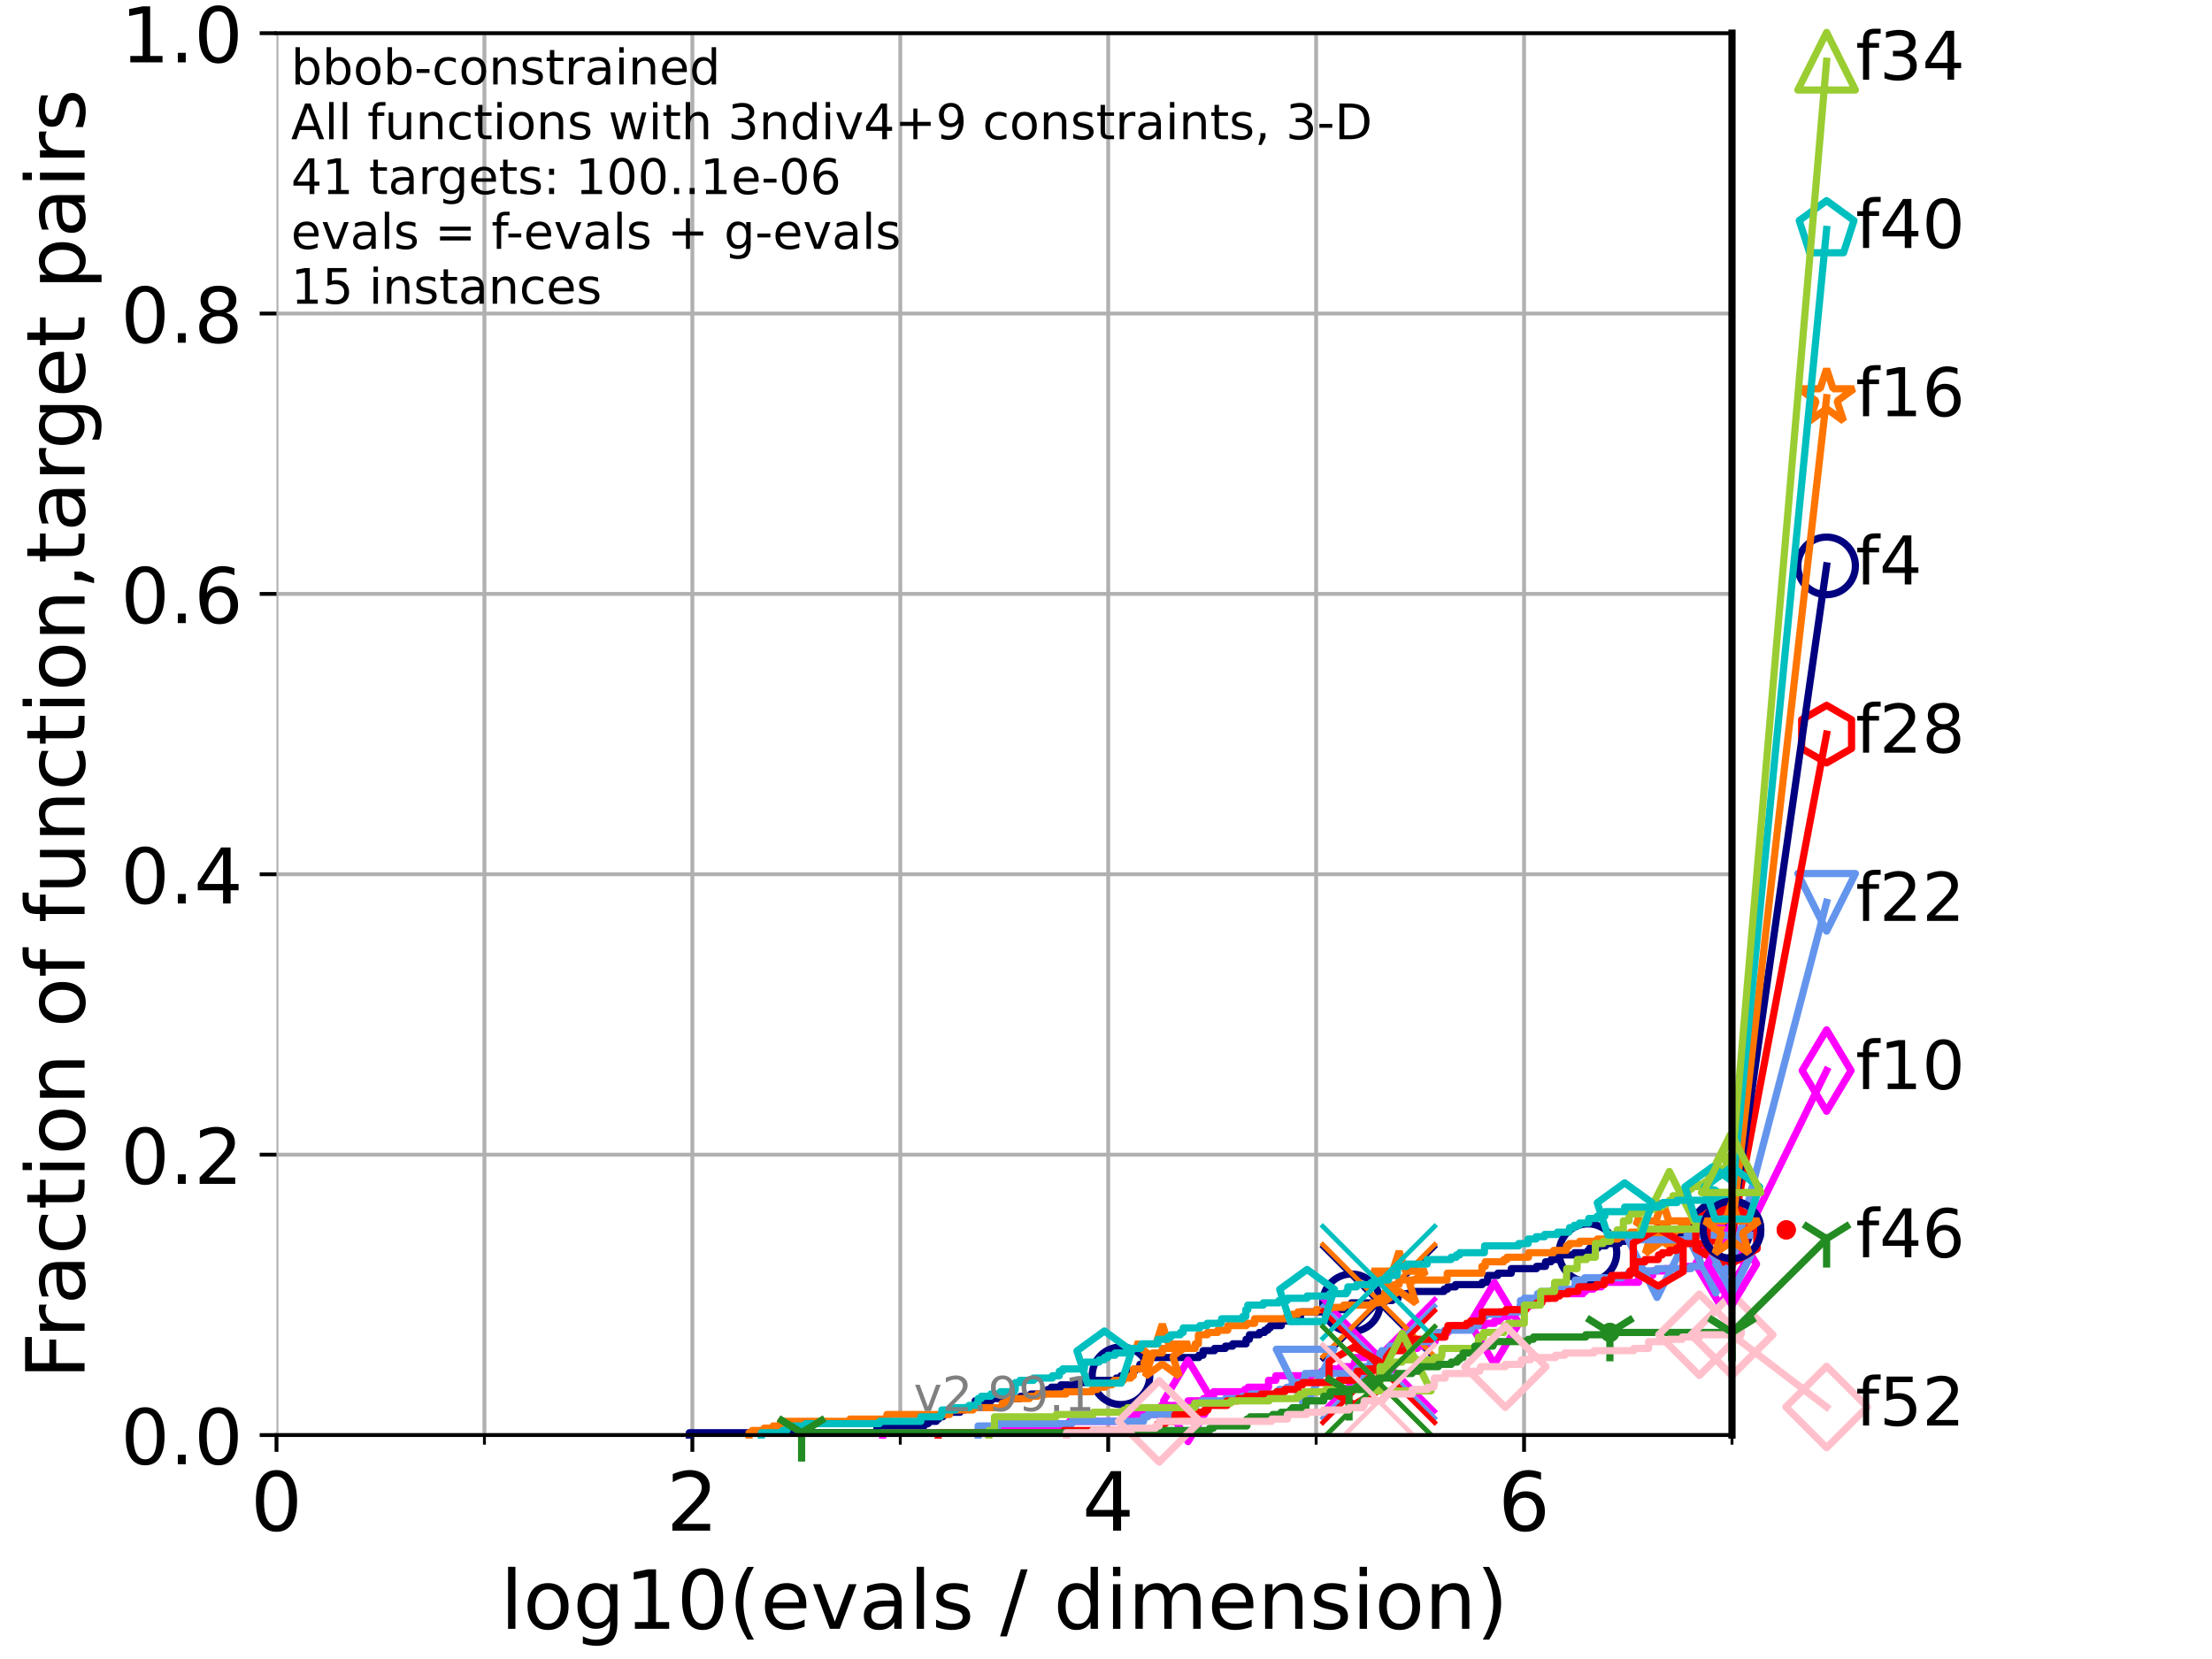 <?xml version="1.0" encoding="utf-8" standalone="no"?>
<!DOCTYPE svg PUBLIC "-//W3C//DTD SVG 1.1//EN"
  "http://www.w3.org/Graphics/SVG/1.1/DTD/svg11.dtd">
<!-- Created with matplotlib (https://matplotlib.org/) -->
<svg height="345.6pt" version="1.1" viewBox="0 0 460.8 345.6" width="460.8pt" xmlns="http://www.w3.org/2000/svg" xmlns:xlink="http://www.w3.org/1999/xlink">
 <defs>
  <style type="text/css">*{stroke-linecap:butt;stroke-linejoin:round;}</style>
 </defs>
 <g id="figure_1">
  <g id="patch_1">
   <path d="M 0 345.6 
L 460.8 345.6 
L 460.8 0 
L 0 0 
z
" style="fill:#ffffff;"/>
  </g>
  <g id="axes_1">
   <g id="patch_2">
    <path d="M 57.6 298.944 
L 360.806 298.944 
L 360.806 6.912 
L 57.6 6.912 
z
" style="fill:#ffffff;"/>
   </g>
   <g id="matplotlib.axis_1">
    <g id="xtick_1">
     <g id="line2d_1">
      <path clip-path="url(#pb27e91a082)" d="M 57.6 298.944 
L 57.6 6.912 
" style="fill:none;stroke:#b0b0b0;stroke-linecap:square;stroke-width:0.8;"/>
     </g>
     <g id="line2d_2">
      <defs>
       <path d="M 0 0 
L 0 3.5 
" id="mf691d13a8f" style="stroke:#000000;stroke-width:0.8;"/>
      </defs>
      <g>
       <use style="stroke:#000000;stroke-width:0.8;" x="57.6" xlink:href="#mf691d13a8f" y="298.944"/>
      </g>
     </g>
     <g id="text_1">
      <!-- 0 -->
      <g transform="translate(52.192 318.861)scale(0.17 -0.17)">
       <defs>
        <path d="M 31.781 66.406 
Q 24.172 66.406 20.328 58.906 
Q 16.5 51.422 16.5 36.375 
Q 16.5 21.391 20.328 13.891 
Q 24.172 6.391 31.781 6.391 
Q 39.453 6.391 43.281 13.891 
Q 47.125 21.391 47.125 36.375 
Q 47.125 51.422 43.281 58.906 
Q 39.453 66.406 31.781 66.406 
z
M 31.781 74.219 
Q 44.047 74.219 50.516 64.516 
Q 56.984 54.828 56.984 36.375 
Q 56.984 17.969 50.516 8.266 
Q 44.047 -1.422 31.781 -1.422 
Q 19.531 -1.422 13.062 8.266 
Q 6.594 17.969 6.594 36.375 
Q 6.594 54.828 13.062 64.516 
Q 19.531 74.219 31.781 74.219 
z
" id="DejaVuSans-48"/>
       </defs>
       <use xlink:href="#DejaVuSans-48"/>
      </g>
     </g>
    </g>
    <g id="xtick_2">
     <g id="line2d_3">
      <path clip-path="url(#pb27e91a082)" d="M 144.23 298.944 
L 144.23 6.912 
" style="fill:none;stroke:#b0b0b0;stroke-linecap:square;stroke-width:0.8;"/>
     </g>
     <g id="line2d_4">
      <g>
       <use style="stroke:#000000;stroke-width:0.8;" x="144.23" xlink:href="#mf691d13a8f" y="298.944"/>
      </g>
     </g>
     <g id="text_2">
      <!-- 2 -->
      <g transform="translate(138.822 318.861)scale(0.17 -0.17)">
       <defs>
        <path d="M 19.188 8.297 
L 53.609 8.297 
L 53.609 0 
L 7.328 0 
L 7.328 8.297 
Q 12.938 14.109 22.625 23.891 
Q 32.328 33.688 34.812 36.531 
Q 39.547 41.844 41.422 45.531 
Q 43.312 49.219 43.312 52.781 
Q 43.312 58.594 39.234 62.25 
Q 35.156 65.922 28.609 65.922 
Q 23.969 65.922 18.812 64.312 
Q 13.672 62.703 7.812 59.422 
L 7.812 69.391 
Q 13.766 71.781 18.938 73 
Q 24.125 74.219 28.422 74.219 
Q 39.75 74.219 46.484 68.547 
Q 53.219 62.891 53.219 53.422 
Q 53.219 48.922 51.531 44.891 
Q 49.859 40.875 45.406 35.406 
Q 44.188 33.984 37.641 27.219 
Q 31.109 20.453 19.188 8.297 
z
" id="DejaVuSans-50"/>
       </defs>
       <use xlink:href="#DejaVuSans-50"/>
      </g>
     </g>
    </g>
    <g id="xtick_3">
     <g id="line2d_5">
      <path clip-path="url(#pb27e91a082)" d="M 230.861 298.944 
L 230.861 6.912 
" style="fill:none;stroke:#b0b0b0;stroke-linecap:square;stroke-width:0.8;"/>
     </g>
     <g id="line2d_6">
      <g>
       <use style="stroke:#000000;stroke-width:0.8;" x="230.861" xlink:href="#mf691d13a8f" y="298.944"/>
      </g>
     </g>
     <g id="text_3">
      <!-- 4 -->
      <g transform="translate(225.453 318.861)scale(0.17 -0.17)">
       <defs>
        <path d="M 37.797 64.312 
L 12.891 25.391 
L 37.797 25.391 
z
M 35.203 72.906 
L 47.609 72.906 
L 47.609 25.391 
L 58.016 25.391 
L 58.016 17.188 
L 47.609 17.188 
L 47.609 0 
L 37.797 0 
L 37.797 17.188 
L 4.891 17.188 
L 4.891 26.703 
z
" id="DejaVuSans-52"/>
       </defs>
       <use xlink:href="#DejaVuSans-52"/>
      </g>
     </g>
    </g>
    <g id="xtick_4">
     <g id="line2d_7">
      <path clip-path="url(#pb27e91a082)" d="M 317.491 298.944 
L 317.491 6.912 
" style="fill:none;stroke:#b0b0b0;stroke-linecap:square;stroke-width:0.8;"/>
     </g>
     <g id="line2d_8">
      <g>
       <use style="stroke:#000000;stroke-width:0.8;" x="317.491" xlink:href="#mf691d13a8f" y="298.944"/>
      </g>
     </g>
     <g id="text_4">
      <!-- 6 -->
      <g transform="translate(312.083 318.861)scale(0.17 -0.17)">
       <defs>
        <path d="M 33.016 40.375 
Q 26.375 40.375 22.484 35.828 
Q 18.609 31.297 18.609 23.391 
Q 18.609 15.531 22.484 10.953 
Q 26.375 6.391 33.016 6.391 
Q 39.656 6.391 43.531 10.953 
Q 47.406 15.531 47.406 23.391 
Q 47.406 31.297 43.531 35.828 
Q 39.656 40.375 33.016 40.375 
z
M 52.594 71.297 
L 52.594 62.312 
Q 48.875 64.062 45.094 64.984 
Q 41.312 65.922 37.594 65.922 
Q 27.828 65.922 22.672 59.328 
Q 17.531 52.734 16.797 39.406 
Q 19.672 43.656 24.016 45.922 
Q 28.375 48.188 33.594 48.188 
Q 44.578 48.188 50.953 41.516 
Q 57.328 34.859 57.328 23.391 
Q 57.328 12.156 50.688 5.359 
Q 44.047 -1.422 33.016 -1.422 
Q 20.359 -1.422 13.672 8.266 
Q 6.984 17.969 6.984 36.375 
Q 6.984 53.656 15.188 63.938 
Q 23.391 74.219 37.203 74.219 
Q 40.922 74.219 44.703 73.484 
Q 48.484 72.75 52.594 71.297 
z
" id="DejaVuSans-54"/>
       </defs>
       <use xlink:href="#DejaVuSans-54"/>
      </g>
     </g>
    </g>
    <g id="xtick_5">
     <g id="line2d_9">
      <path clip-path="url(#pb27e91a082)" d="M 100.915 298.944 
L 100.915 6.912 
" style="fill:none;stroke:#b0b0b0;stroke-linecap:square;stroke-width:0.8;"/>
     </g>
     <g id="line2d_10">
      <defs>
       <path d="M 0 0 
L 0 2 
" id="mc3fa76cb1c" style="stroke:#000000;stroke-width:0.6;"/>
      </defs>
      <g>
       <use style="stroke:#000000;stroke-width:0.6;" x="100.915" xlink:href="#mc3fa76cb1c" y="298.944"/>
      </g>
     </g>
    </g>
    <g id="xtick_6">
     <g id="line2d_11">
      <path clip-path="url(#pb27e91a082)" d="M 187.546 298.944 
L 187.546 6.912 
" style="fill:none;stroke:#b0b0b0;stroke-linecap:square;stroke-width:0.8;"/>
     </g>
     <g id="line2d_12">
      <g>
       <use style="stroke:#000000;stroke-width:0.6;" x="187.546" xlink:href="#mc3fa76cb1c" y="298.944"/>
      </g>
     </g>
    </g>
    <g id="xtick_7">
     <g id="line2d_13">
      <path clip-path="url(#pb27e91a082)" d="M 274.176 298.944 
L 274.176 6.912 
" style="fill:none;stroke:#b0b0b0;stroke-linecap:square;stroke-width:0.8;"/>
     </g>
     <g id="line2d_14">
      <g>
       <use style="stroke:#000000;stroke-width:0.6;" x="274.176" xlink:href="#mc3fa76cb1c" y="298.944"/>
      </g>
     </g>
    </g>
    <g id="xtick_8">
     <g id="line2d_15">
      <path clip-path="url(#pb27e91a082)" d="M 360.806 298.944 
L 360.806 6.912 
" style="fill:none;stroke:#b0b0b0;stroke-linecap:square;stroke-width:0.8;"/>
     </g>
     <g id="line2d_16">
      <g>
       <use style="stroke:#000000;stroke-width:0.6;" x="360.806" xlink:href="#mc3fa76cb1c" y="298.944"/>
      </g>
     </g>
    </g>
    <g id="text_5">
     <!-- log10(evals / dimension) -->
     <g transform="translate(104.239 339.314)scale(0.17 -0.17)">
      <defs>
       <path d="M 9.422 75.984 
L 18.406 75.984 
L 18.406 0 
L 9.422 0 
z
" id="DejaVuSans-108"/>
       <path d="M 30.609 48.391 
Q 23.391 48.391 19.188 42.75 
Q 14.984 37.109 14.984 27.297 
Q 14.984 17.484 19.156 11.844 
Q 23.344 6.203 30.609 6.203 
Q 37.797 6.203 41.984 11.859 
Q 46.188 17.531 46.188 27.297 
Q 46.188 37.016 41.984 42.703 
Q 37.797 48.391 30.609 48.391 
z
M 30.609 56 
Q 42.328 56 49.016 48.375 
Q 55.719 40.766 55.719 27.297 
Q 55.719 13.875 49.016 6.219 
Q 42.328 -1.422 30.609 -1.422 
Q 18.844 -1.422 12.172 6.219 
Q 5.516 13.875 5.516 27.297 
Q 5.516 40.766 12.172 48.375 
Q 18.844 56 30.609 56 
z
" id="DejaVuSans-111"/>
       <path d="M 45.406 27.984 
Q 45.406 37.75 41.375 43.109 
Q 37.359 48.484 30.078 48.484 
Q 22.859 48.484 18.828 43.109 
Q 14.797 37.75 14.797 27.984 
Q 14.797 18.266 18.828 12.891 
Q 22.859 7.516 30.078 7.516 
Q 37.359 7.516 41.375 12.891 
Q 45.406 18.266 45.406 27.984 
z
M 54.391 6.781 
Q 54.391 -7.172 48.188 -13.984 
Q 42 -20.797 29.203 -20.797 
Q 24.469 -20.797 20.266 -20.094 
Q 16.062 -19.391 12.109 -17.922 
L 12.109 -9.188 
Q 16.062 -11.328 19.922 -12.344 
Q 23.781 -13.375 27.781 -13.375 
Q 36.625 -13.375 41.016 -8.766 
Q 45.406 -4.156 45.406 5.172 
L 45.406 9.625 
Q 42.625 4.781 38.281 2.391 
Q 33.938 0 27.875 0 
Q 17.828 0 11.672 7.656 
Q 5.516 15.328 5.516 27.984 
Q 5.516 40.672 11.672 48.328 
Q 17.828 56 27.875 56 
Q 33.938 56 38.281 53.609 
Q 42.625 51.219 45.406 46.391 
L 45.406 54.688 
L 54.391 54.688 
z
" id="DejaVuSans-103"/>
       <path d="M 12.406 8.297 
L 28.516 8.297 
L 28.516 63.922 
L 10.984 60.406 
L 10.984 69.391 
L 28.422 72.906 
L 38.281 72.906 
L 38.281 8.297 
L 54.391 8.297 
L 54.391 0 
L 12.406 0 
z
" id="DejaVuSans-49"/>
       <path d="M 31 75.875 
Q 24.469 64.656 21.281 53.656 
Q 18.109 42.672 18.109 31.391 
Q 18.109 20.125 21.312 9.062 
Q 24.516 -2 31 -13.188 
L 23.188 -13.188 
Q 15.875 -1.703 12.234 9.375 
Q 8.594 20.453 8.594 31.391 
Q 8.594 42.281 12.203 53.312 
Q 15.828 64.359 23.188 75.875 
z
" id="DejaVuSans-40"/>
       <path d="M 56.203 29.594 
L 56.203 25.203 
L 14.891 25.203 
Q 15.484 15.922 20.484 11.062 
Q 25.484 6.203 34.422 6.203 
Q 39.594 6.203 44.453 7.469 
Q 49.312 8.734 54.109 11.281 
L 54.109 2.781 
Q 49.266 0.734 44.188 -0.344 
Q 39.109 -1.422 33.891 -1.422 
Q 20.797 -1.422 13.156 6.188 
Q 5.516 13.812 5.516 26.812 
Q 5.516 40.234 12.766 48.109 
Q 20.016 56 32.328 56 
Q 43.359 56 49.781 48.891 
Q 56.203 41.797 56.203 29.594 
z
M 47.219 32.234 
Q 47.125 39.594 43.094 43.984 
Q 39.062 48.391 32.422 48.391 
Q 24.906 48.391 20.391 44.141 
Q 15.875 39.891 15.188 32.172 
z
" id="DejaVuSans-101"/>
       <path d="M 2.984 54.688 
L 12.5 54.688 
L 29.594 8.797 
L 46.688 54.688 
L 56.203 54.688 
L 35.688 0 
L 23.484 0 
z
" id="DejaVuSans-118"/>
       <path d="M 34.281 27.484 
Q 23.391 27.484 19.188 25 
Q 14.984 22.516 14.984 16.5 
Q 14.984 11.719 18.141 8.906 
Q 21.297 6.109 26.703 6.109 
Q 34.188 6.109 38.703 11.406 
Q 43.219 16.703 43.219 25.484 
L 43.219 27.484 
z
M 52.203 31.203 
L 52.203 0 
L 43.219 0 
L 43.219 8.297 
Q 40.141 3.328 35.547 0.953 
Q 30.953 -1.422 24.312 -1.422 
Q 15.922 -1.422 10.953 3.297 
Q 6 8.016 6 15.922 
Q 6 25.141 12.172 29.828 
Q 18.359 34.516 30.609 34.516 
L 43.219 34.516 
L 43.219 35.406 
Q 43.219 41.609 39.141 45 
Q 35.062 48.391 27.688 48.391 
Q 23 48.391 18.547 47.266 
Q 14.109 46.141 10.016 43.891 
L 10.016 52.203 
Q 14.938 54.109 19.578 55.047 
Q 24.219 56 28.609 56 
Q 40.484 56 46.344 49.844 
Q 52.203 43.703 52.203 31.203 
z
" id="DejaVuSans-97"/>
       <path d="M 44.281 53.078 
L 44.281 44.578 
Q 40.484 46.531 36.375 47.5 
Q 32.281 48.484 27.875 48.484 
Q 21.188 48.484 17.844 46.438 
Q 14.5 44.391 14.5 40.281 
Q 14.5 37.156 16.891 35.375 
Q 19.281 33.594 26.516 31.984 
L 29.594 31.297 
Q 39.156 29.25 43.188 25.516 
Q 47.219 21.781 47.219 15.094 
Q 47.219 7.469 41.188 3.016 
Q 35.156 -1.422 24.609 -1.422 
Q 20.219 -1.422 15.453 -0.562 
Q 10.688 0.297 5.422 2 
L 5.422 11.281 
Q 10.406 8.688 15.234 7.391 
Q 20.062 6.109 24.812 6.109 
Q 31.156 6.109 34.562 8.281 
Q 37.984 10.453 37.984 14.406 
Q 37.984 18.062 35.516 20.016 
Q 33.062 21.969 24.703 23.781 
L 21.578 24.516 
Q 13.234 26.266 9.516 29.906 
Q 5.812 33.547 5.812 39.891 
Q 5.812 47.609 11.281 51.797 
Q 16.75 56 26.812 56 
Q 31.781 56 36.172 55.266 
Q 40.578 54.547 44.281 53.078 
z
" id="DejaVuSans-115"/>
       <path id="DejaVuSans-32"/>
       <path d="M 25.391 72.906 
L 33.688 72.906 
L 8.297 -9.281 
L 0 -9.281 
z
" id="DejaVuSans-47"/>
       <path d="M 45.406 46.391 
L 45.406 75.984 
L 54.391 75.984 
L 54.391 0 
L 45.406 0 
L 45.406 8.203 
Q 42.578 3.328 38.25 0.953 
Q 33.938 -1.422 27.875 -1.422 
Q 17.969 -1.422 11.734 6.484 
Q 5.516 14.406 5.516 27.297 
Q 5.516 40.188 11.734 48.094 
Q 17.969 56 27.875 56 
Q 33.938 56 38.25 53.625 
Q 42.578 51.266 45.406 46.391 
z
M 14.797 27.297 
Q 14.797 17.391 18.875 11.75 
Q 22.953 6.109 30.078 6.109 
Q 37.203 6.109 41.297 11.75 
Q 45.406 17.391 45.406 27.297 
Q 45.406 37.203 41.297 42.844 
Q 37.203 48.484 30.078 48.484 
Q 22.953 48.484 18.875 42.844 
Q 14.797 37.203 14.797 27.297 
z
" id="DejaVuSans-100"/>
       <path d="M 9.422 54.688 
L 18.406 54.688 
L 18.406 0 
L 9.422 0 
z
M 9.422 75.984 
L 18.406 75.984 
L 18.406 64.594 
L 9.422 64.594 
z
" id="DejaVuSans-105"/>
       <path d="M 52 44.188 
Q 55.375 50.25 60.062 53.125 
Q 64.75 56 71.094 56 
Q 79.641 56 84.281 50.016 
Q 88.922 44.047 88.922 33.016 
L 88.922 0 
L 79.891 0 
L 79.891 32.719 
Q 79.891 40.578 77.094 44.375 
Q 74.312 48.188 68.609 48.188 
Q 61.625 48.188 57.562 43.547 
Q 53.516 38.922 53.516 30.906 
L 53.516 0 
L 44.484 0 
L 44.484 32.719 
Q 44.484 40.625 41.703 44.406 
Q 38.922 48.188 33.109 48.188 
Q 26.219 48.188 22.156 43.531 
Q 18.109 38.875 18.109 30.906 
L 18.109 0 
L 9.078 0 
L 9.078 54.688 
L 18.109 54.688 
L 18.109 46.188 
Q 21.188 51.219 25.484 53.609 
Q 29.781 56 35.688 56 
Q 41.656 56 45.828 52.969 
Q 50 49.953 52 44.188 
z
" id="DejaVuSans-109"/>
       <path d="M 54.891 33.016 
L 54.891 0 
L 45.906 0 
L 45.906 32.719 
Q 45.906 40.484 42.875 44.328 
Q 39.844 48.188 33.797 48.188 
Q 26.516 48.188 22.312 43.547 
Q 18.109 38.922 18.109 30.906 
L 18.109 0 
L 9.078 0 
L 9.078 54.688 
L 18.109 54.688 
L 18.109 46.188 
Q 21.344 51.125 25.703 53.562 
Q 30.078 56 35.797 56 
Q 45.219 56 50.047 50.172 
Q 54.891 44.344 54.891 33.016 
z
" id="DejaVuSans-110"/>
       <path d="M 8.016 75.875 
L 15.828 75.875 
Q 23.141 64.359 26.781 53.312 
Q 30.422 42.281 30.422 31.391 
Q 30.422 20.453 26.781 9.375 
Q 23.141 -1.703 15.828 -13.188 
L 8.016 -13.188 
Q 14.5 -2 17.703 9.062 
Q 20.906 20.125 20.906 31.391 
Q 20.906 42.672 17.703 53.656 
Q 14.5 64.656 8.016 75.875 
z
" id="DejaVuSans-41"/>
      </defs>
      <use xlink:href="#DejaVuSans-108"/>
      <use x="27.783" xlink:href="#DejaVuSans-111"/>
      <use x="88.965" xlink:href="#DejaVuSans-103"/>
      <use x="152.441" xlink:href="#DejaVuSans-49"/>
      <use x="216.064" xlink:href="#DejaVuSans-48"/>
      <use x="279.688" xlink:href="#DejaVuSans-40"/>
      <use x="318.701" xlink:href="#DejaVuSans-101"/>
      <use x="380.225" xlink:href="#DejaVuSans-118"/>
      <use x="439.404" xlink:href="#DejaVuSans-97"/>
      <use x="500.684" xlink:href="#DejaVuSans-108"/>
      <use x="528.467" xlink:href="#DejaVuSans-115"/>
      <use x="580.566" xlink:href="#DejaVuSans-32"/>
      <use x="612.354" xlink:href="#DejaVuSans-47"/>
      <use x="646.045" xlink:href="#DejaVuSans-32"/>
      <use x="677.832" xlink:href="#DejaVuSans-100"/>
      <use x="741.309" xlink:href="#DejaVuSans-105"/>
      <use x="769.092" xlink:href="#DejaVuSans-109"/>
      <use x="866.504" xlink:href="#DejaVuSans-101"/>
      <use x="928.027" xlink:href="#DejaVuSans-110"/>
      <use x="991.406" xlink:href="#DejaVuSans-115"/>
      <use x="1043.506" xlink:href="#DejaVuSans-105"/>
      <use x="1071.289" xlink:href="#DejaVuSans-111"/>
      <use x="1132.471" xlink:href="#DejaVuSans-110"/>
      <use x="1195.85" xlink:href="#DejaVuSans-41"/>
     </g>
    </g>
   </g>
   <g id="matplotlib.axis_2">
    <g id="ytick_1">
     <g id="line2d_17">
      <path clip-path="url(#pb27e91a082)" d="M 57.6 298.944 
L 360.806 298.944 
" style="fill:none;stroke:#b0b0b0;stroke-linecap:square;stroke-width:0.8;"/>
     </g>
     <g id="line2d_18">
      <defs>
       <path d="M 0 0 
L -3.5 0 
" id="m0dd71b7621" style="stroke:#000000;stroke-width:0.8;"/>
      </defs>
      <g>
       <use style="stroke:#000000;stroke-width:0.8;" x="57.6" xlink:href="#m0dd71b7621" y="298.944"/>
      </g>
     </g>
     <g id="text_6">
      <!-- 0.0 -->
      <g transform="translate(25.155 305.023)scale(0.16 -0.16)">
       <defs>
        <path d="M 10.688 12.406 
L 21 12.406 
L 21 0 
L 10.688 0 
z
" id="DejaVuSans-46"/>
       </defs>
       <use xlink:href="#DejaVuSans-48"/>
       <use x="63.623" xlink:href="#DejaVuSans-46"/>
       <use x="95.41" xlink:href="#DejaVuSans-48"/>
      </g>
     </g>
    </g>
    <g id="ytick_2">
     <g id="line2d_19">
      <path clip-path="url(#pb27e91a082)" d="M 57.6 240.538 
L 360.806 240.538 
" style="fill:none;stroke:#b0b0b0;stroke-linecap:square;stroke-width:0.8;"/>
     </g>
     <g id="line2d_20">
      <g>
       <use style="stroke:#000000;stroke-width:0.8;" x="57.6" xlink:href="#m0dd71b7621" y="240.538"/>
      </g>
     </g>
     <g id="text_7">
      <!-- 0.2 -->
      <g transform="translate(25.155 246.616)scale(0.16 -0.16)">
       <use xlink:href="#DejaVuSans-48"/>
       <use x="63.623" xlink:href="#DejaVuSans-46"/>
       <use x="95.41" xlink:href="#DejaVuSans-50"/>
      </g>
     </g>
    </g>
    <g id="ytick_3">
     <g id="line2d_21">
      <path clip-path="url(#pb27e91a082)" d="M 57.6 182.131 
L 360.806 182.131 
" style="fill:none;stroke:#b0b0b0;stroke-linecap:square;stroke-width:0.8;"/>
     </g>
     <g id="line2d_22">
      <g>
       <use style="stroke:#000000;stroke-width:0.8;" x="57.6" xlink:href="#m0dd71b7621" y="182.131"/>
      </g>
     </g>
     <g id="text_8">
      <!-- 0.4 -->
      <g transform="translate(25.155 188.21)scale(0.16 -0.16)">
       <use xlink:href="#DejaVuSans-48"/>
       <use x="63.623" xlink:href="#DejaVuSans-46"/>
       <use x="95.41" xlink:href="#DejaVuSans-52"/>
      </g>
     </g>
    </g>
    <g id="ytick_4">
     <g id="line2d_23">
      <path clip-path="url(#pb27e91a082)" d="M 57.6 123.725 
L 360.806 123.725 
" style="fill:none;stroke:#b0b0b0;stroke-linecap:square;stroke-width:0.8;"/>
     </g>
     <g id="line2d_24">
      <g>
       <use style="stroke:#000000;stroke-width:0.8;" x="57.6" xlink:href="#m0dd71b7621" y="123.725"/>
      </g>
     </g>
     <g id="text_9">
      <!-- 0.6 -->
      <g transform="translate(25.155 129.804)scale(0.16 -0.16)">
       <use xlink:href="#DejaVuSans-48"/>
       <use x="63.623" xlink:href="#DejaVuSans-46"/>
       <use x="95.41" xlink:href="#DejaVuSans-54"/>
      </g>
     </g>
    </g>
    <g id="ytick_5">
     <g id="line2d_25">
      <path clip-path="url(#pb27e91a082)" d="M 57.6 65.318 
L 360.806 65.318 
" style="fill:none;stroke:#b0b0b0;stroke-linecap:square;stroke-width:0.8;"/>
     </g>
     <g id="line2d_26">
      <g>
       <use style="stroke:#000000;stroke-width:0.8;" x="57.6" xlink:href="#m0dd71b7621" y="65.318"/>
      </g>
     </g>
     <g id="text_10">
      <!-- 0.8 -->
      <g transform="translate(25.155 71.397)scale(0.16 -0.16)">
       <defs>
        <path d="M 31.781 34.625 
Q 24.75 34.625 20.719 30.859 
Q 16.703 27.094 16.703 20.516 
Q 16.703 13.922 20.719 10.156 
Q 24.75 6.391 31.781 6.391 
Q 38.812 6.391 42.859 10.172 
Q 46.922 13.969 46.922 20.516 
Q 46.922 27.094 42.891 30.859 
Q 38.875 34.625 31.781 34.625 
z
M 21.922 38.812 
Q 15.578 40.375 12.031 44.719 
Q 8.5 49.078 8.5 55.328 
Q 8.5 64.062 14.719 69.141 
Q 20.953 74.219 31.781 74.219 
Q 42.672 74.219 48.875 69.141 
Q 55.078 64.062 55.078 55.328 
Q 55.078 49.078 51.531 44.719 
Q 48 40.375 41.703 38.812 
Q 48.828 37.156 52.797 32.312 
Q 56.781 27.484 56.781 20.516 
Q 56.781 9.906 50.312 4.234 
Q 43.844 -1.422 31.781 -1.422 
Q 19.734 -1.422 13.25 4.234 
Q 6.781 9.906 6.781 20.516 
Q 6.781 27.484 10.781 32.312 
Q 14.797 37.156 21.922 38.812 
z
M 18.312 54.391 
Q 18.312 48.734 21.844 45.562 
Q 25.391 42.391 31.781 42.391 
Q 38.141 42.391 41.719 45.562 
Q 45.312 48.734 45.312 54.391 
Q 45.312 60.062 41.719 63.234 
Q 38.141 66.406 31.781 66.406 
Q 25.391 66.406 21.844 63.234 
Q 18.312 60.062 18.312 54.391 
z
" id="DejaVuSans-56"/>
       </defs>
       <use xlink:href="#DejaVuSans-48"/>
       <use x="63.623" xlink:href="#DejaVuSans-46"/>
       <use x="95.41" xlink:href="#DejaVuSans-56"/>
      </g>
     </g>
    </g>
    <g id="ytick_6">
     <g id="line2d_27">
      <path clip-path="url(#pb27e91a082)" d="M 57.6 6.912 
L 360.806 6.912 
" style="fill:none;stroke:#b0b0b0;stroke-linecap:square;stroke-width:0.8;"/>
     </g>
     <g id="line2d_28">
      <g>
       <use style="stroke:#000000;stroke-width:0.8;" x="57.6" xlink:href="#m0dd71b7621" y="6.912"/>
      </g>
     </g>
     <g id="text_11">
      <!-- 1.0 -->
      <g transform="translate(25.155 12.991)scale(0.16 -0.16)">
       <use xlink:href="#DejaVuSans-49"/>
       <use x="63.623" xlink:href="#DejaVuSans-46"/>
       <use x="95.41" xlink:href="#DejaVuSans-48"/>
      </g>
     </g>
    </g>
    <g id="text_12">
     <!-- Fraction of function,target pairs -->
     <g transform="translate(17.62 287.313)rotate(-90)scale(0.17 -0.17)">
      <defs>
       <path d="M 9.812 72.906 
L 51.703 72.906 
L 51.703 64.594 
L 19.672 64.594 
L 19.672 43.109 
L 48.578 43.109 
L 48.578 34.812 
L 19.672 34.812 
L 19.672 0 
L 9.812 0 
z
" id="DejaVuSans-70"/>
       <path d="M 41.109 46.297 
Q 39.594 47.172 37.812 47.578 
Q 36.031 48 33.891 48 
Q 26.266 48 22.188 43.047 
Q 18.109 38.094 18.109 28.812 
L 18.109 0 
L 9.078 0 
L 9.078 54.688 
L 18.109 54.688 
L 18.109 46.188 
Q 20.953 51.172 25.484 53.578 
Q 30.031 56 36.531 56 
Q 37.453 56 38.578 55.875 
Q 39.703 55.766 41.062 55.516 
z
" id="DejaVuSans-114"/>
       <path d="M 48.781 52.594 
L 48.781 44.188 
Q 44.969 46.297 41.141 47.344 
Q 37.312 48.391 33.406 48.391 
Q 24.656 48.391 19.812 42.844 
Q 14.984 37.312 14.984 27.297 
Q 14.984 17.281 19.812 11.734 
Q 24.656 6.203 33.406 6.203 
Q 37.312 6.203 41.141 7.25 
Q 44.969 8.297 48.781 10.406 
L 48.781 2.094 
Q 45.016 0.344 40.984 -0.531 
Q 36.969 -1.422 32.422 -1.422 
Q 20.062 -1.422 12.781 6.344 
Q 5.516 14.109 5.516 27.297 
Q 5.516 40.672 12.859 48.328 
Q 20.219 56 33.016 56 
Q 37.156 56 41.109 55.141 
Q 45.062 54.297 48.781 52.594 
z
" id="DejaVuSans-99"/>
       <path d="M 18.312 70.219 
L 18.312 54.688 
L 36.812 54.688 
L 36.812 47.703 
L 18.312 47.703 
L 18.312 18.016 
Q 18.312 11.328 20.141 9.422 
Q 21.969 7.516 27.594 7.516 
L 36.812 7.516 
L 36.812 0 
L 27.594 0 
Q 17.188 0 13.234 3.875 
Q 9.281 7.766 9.281 18.016 
L 9.281 47.703 
L 2.688 47.703 
L 2.688 54.688 
L 9.281 54.688 
L 9.281 70.219 
z
" id="DejaVuSans-116"/>
       <path d="M 37.109 75.984 
L 37.109 68.5 
L 28.516 68.5 
Q 23.688 68.5 21.797 66.547 
Q 19.922 64.594 19.922 59.516 
L 19.922 54.688 
L 34.719 54.688 
L 34.719 47.703 
L 19.922 47.703 
L 19.922 0 
L 10.891 0 
L 10.891 47.703 
L 2.297 47.703 
L 2.297 54.688 
L 10.891 54.688 
L 10.891 58.5 
Q 10.891 67.625 15.141 71.797 
Q 19.391 75.984 28.609 75.984 
z
" id="DejaVuSans-102"/>
       <path d="M 8.5 21.578 
L 8.5 54.688 
L 17.484 54.688 
L 17.484 21.922 
Q 17.484 14.156 20.5 10.266 
Q 23.531 6.391 29.594 6.391 
Q 36.859 6.391 41.078 11.031 
Q 45.312 15.672 45.312 23.688 
L 45.312 54.688 
L 54.297 54.688 
L 54.297 0 
L 45.312 0 
L 45.312 8.406 
Q 42.047 3.422 37.719 1 
Q 33.406 -1.422 27.688 -1.422 
Q 18.266 -1.422 13.375 4.438 
Q 8.5 10.297 8.5 21.578 
z
M 31.109 56 
z
" id="DejaVuSans-117"/>
       <path d="M 11.719 12.406 
L 22.016 12.406 
L 22.016 4 
L 14.016 -11.625 
L 7.719 -11.625 
L 11.719 4 
z
" id="DejaVuSans-44"/>
       <path d="M 18.109 8.203 
L 18.109 -20.797 
L 9.078 -20.797 
L 9.078 54.688 
L 18.109 54.688 
L 18.109 46.391 
Q 20.953 51.266 25.266 53.625 
Q 29.594 56 35.594 56 
Q 45.562 56 51.781 48.094 
Q 58.016 40.188 58.016 27.297 
Q 58.016 14.406 51.781 6.484 
Q 45.562 -1.422 35.594 -1.422 
Q 29.594 -1.422 25.266 0.953 
Q 20.953 3.328 18.109 8.203 
z
M 48.688 27.297 
Q 48.688 37.203 44.609 42.844 
Q 40.531 48.484 33.406 48.484 
Q 26.266 48.484 22.188 42.844 
Q 18.109 37.203 18.109 27.297 
Q 18.109 17.391 22.188 11.75 
Q 26.266 6.109 33.406 6.109 
Q 40.531 6.109 44.609 11.75 
Q 48.688 17.391 48.688 27.297 
z
" id="DejaVuSans-112"/>
      </defs>
      <use xlink:href="#DejaVuSans-70"/>
      <use x="50.27" xlink:href="#DejaVuSans-114"/>
      <use x="91.383" xlink:href="#DejaVuSans-97"/>
      <use x="152.662" xlink:href="#DejaVuSans-99"/>
      <use x="207.643" xlink:href="#DejaVuSans-116"/>
      <use x="246.852" xlink:href="#DejaVuSans-105"/>
      <use x="274.635" xlink:href="#DejaVuSans-111"/>
      <use x="335.816" xlink:href="#DejaVuSans-110"/>
      <use x="399.195" xlink:href="#DejaVuSans-32"/>
      <use x="430.982" xlink:href="#DejaVuSans-111"/>
      <use x="492.164" xlink:href="#DejaVuSans-102"/>
      <use x="527.369" xlink:href="#DejaVuSans-32"/>
      <use x="559.156" xlink:href="#DejaVuSans-102"/>
      <use x="594.361" xlink:href="#DejaVuSans-117"/>
      <use x="657.74" xlink:href="#DejaVuSans-110"/>
      <use x="721.119" xlink:href="#DejaVuSans-99"/>
      <use x="776.1" xlink:href="#DejaVuSans-116"/>
      <use x="815.309" xlink:href="#DejaVuSans-105"/>
      <use x="843.092" xlink:href="#DejaVuSans-111"/>
      <use x="904.273" xlink:href="#DejaVuSans-110"/>
      <use x="967.652" xlink:href="#DejaVuSans-44"/>
      <use x="999.439" xlink:href="#DejaVuSans-116"/>
      <use x="1038.648" xlink:href="#DejaVuSans-97"/>
      <use x="1099.928" xlink:href="#DejaVuSans-114"/>
      <use x="1139.291" xlink:href="#DejaVuSans-103"/>
      <use x="1202.768" xlink:href="#DejaVuSans-101"/>
      <use x="1264.291" xlink:href="#DejaVuSans-116"/>
      <use x="1303.5" xlink:href="#DejaVuSans-32"/>
      <use x="1335.287" xlink:href="#DejaVuSans-112"/>
      <use x="1398.764" xlink:href="#DejaVuSans-97"/>
      <use x="1460.043" xlink:href="#DejaVuSans-105"/>
      <use x="1487.826" xlink:href="#DejaVuSans-114"/>
      <use x="1528.939" xlink:href="#DejaVuSans-115"/>
     </g>
    </g>
   </g>
   <g id="line2d_29">
    <defs>
     <path d="M 0 1.5 
C 0.398 1.5 0.779 1.342 1.061 1.061 
C 1.342 0.779 1.5 0.398 1.5 0 
C 1.5 -0.398 1.342 -0.779 1.061 -1.061 
C 0.779 -1.342 0.398 -1.5 0 -1.5 
C -0.398 -1.5 -0.779 -1.342 -1.061 -1.061 
C -1.342 -0.779 -1.5 -0.398 -1.5 0 
C -1.5 0.398 -1.342 0.779 -1.061 1.061 
C -0.779 1.342 -0.398 1.5 0 1.5 
z
" id="m9b3ce9d524" style="stroke:#000080;"/>
    </defs>
    <g>
     <use style="fill:#000080;stroke:#000080;" x="358.547" xlink:href="#m9b3ce9d524" y="256.208"/>
     <use style="fill:#000080;stroke:#000080;" x="358.547" xlink:href="#m9b3ce9d524" y="256.208"/>
    </g>
   </g>
   <g id="line2d_30">
    <path d="M 143.593 298.944 
L 143.593 298.469 
L 182.678 298.469 
L 182.678 297.519 
L 185.41 297.519 
L 185.41 297.045 
L 192.539 297.045 
L 192.539 296.57 
L 193.367 296.57 
L 193.367 296.095 
L 195.03 296.095 
L 195.03 295.62 
L 195.529 295.62 
L 195.529 295.145 
L 196.395 295.145 
L 196.395 294.67 
L 197.012 294.67 
L 197.012 294.196 
L 199.999 294.196 
L 199.999 293.721 
L 200.982 293.721 
L 200.982 293.246 
L 202.945 293.246 
L 202.945 292.771 
L 203.137 292.771 
L 203.137 291.821 
L 206.489 291.821 
L 206.489 291.346 
L 212.6 291.346 
L 212.6 290.872 
L 214.747 290.872 
L 214.747 290.397 
L 217.683 290.397 
L 217.683 289.922 
L 218.273 289.922 
L 218.273 289.447 
L 219.029 289.447 
L 219.029 288.972 
L 220.99 288.972 
L 220.99 288.497 
L 224.274 288.497 
L 224.274 288.022 
L 227.102 288.022 
L 227.102 287.548 
L 232.543 287.548 
L 232.543 287.073 
L 233.523 287.073 
L 233.523 286.598 
L 234.695 286.598 
L 234.695 285.648 
L 236.39 285.648 
L 236.39 285.173 
L 237.306 285.173 
L 237.306 284.699 
L 237.468 284.699 
L 237.468 284.224 
L 238.28 284.224 
L 238.28 283.274 
L 239.239 283.274 
L 239.239 282.799 
L 249.729 282.799 
L 249.729 282.324 
L 250.615 282.324 
L 250.615 281.375 
L 253.001 281.375 
L 253.001 280.9 
L 255.261 280.9 
L 255.261 280.425 
L 256.789 280.425 
L 256.789 279.95 
L 259.58 279.95 
L 259.58 279 
L 260.277 279 
L 260.277 278.051 
L 262.342 278.051 
L 262.342 277.576 
L 263.432 277.576 
L 263.432 277.101 
L 264.109 277.101 
L 264.109 276.626 
L 264.611 276.626 
L 264.611 276.151 
L 266.927 276.151 
L 266.927 275.202 
L 270.562 275.202 
L 270.562 274.727 
L 270.899 274.727 
L 270.987 273.302 
L 275.403 273.302 
L 275.403 272.827 
L 280.261 272.827 
L 280.261 272.352 
L 280.39 272.352 
L 280.39 271.878 
L 281.537 271.878 
L 281.537 271.403 
L 288.334 271.403 
L 288.334 270.928 
L 290.043 270.928 
L 290.043 270.453 
L 291.244 270.453 
L 291.244 269.503 
L 293.812 269.503 
L 293.812 269.029 
L 300.822 269.029 
L 300.822 268.554 
L 301.553 268.554 
L 301.553 268.079 
L 303.209 268.079 
L 303.209 267.604 
L 308.757 267.604 
L 308.757 267.129 
L 309.902 267.129 
L 309.902 265.705 
L 312.026 265.705 
L 312.026 265.23 
L 314.829 265.23 
L 314.829 264.28 
L 320.086 264.28 
L 320.086 263.805 
L 321.958 263.805 
L 321.958 262.855 
L 323.107 262.855 
L 323.107 262.381 
L 324.713 262.381 
L 324.713 261.431 
L 327.996 261.431 
L 327.996 260.956 
L 330.797 260.956 
L 330.797 260.481 
L 331.16 260.481 
L 331.16 260.006 
L 332.896 260.006 
L 332.896 259.532 
L 334.486 259.532 
L 334.486 259.057 
L 337.311 259.057 
L 337.311 258.582 
L 338.58 258.582 
L 338.58 258.107 
L 340.885 258.107 
L 340.885 257.632 
L 341.94 257.632 
L 341.94 257.157 
L 352.019 257.157 
L 352.019 256.682 
L 358.547 256.682 
L 358.547 256.208 
L 360.806 256.208 
L 360.806 256.208 
" style="fill:none;stroke:#000080;stroke-linecap:square;stroke-width:1.5;"/>
   </g>
   <g id="line2d_31">
    <defs>
     <path d="M 0 6 
C 1.591 6 3.117 5.368 4.243 4.243 
C 5.368 3.117 6 1.591 6 0 
C 6 -1.591 5.368 -3.117 4.243 -4.243 
C 3.117 -5.368 1.591 -6 0 -6 
C -1.591 -6 -3.117 -5.368 -4.243 -4.243 
C -5.368 -3.117 -6 -1.591 -6 0 
C -6 1.591 -5.368 3.117 -4.243 4.243 
C -3.117 5.368 -1.591 6 0 6 
z
" id="m3abf7fb171" style="stroke:#000080;stroke-width:1.5;"/>
    </defs>
    <g>
     <use style="fill-opacity:0;stroke:#000080;stroke-width:1.5;" x="233.523" xlink:href="#m3abf7fb171" y="286.598"/>
     <use style="fill-opacity:0;stroke:#000080;stroke-width:1.5;" x="281.537" xlink:href="#m3abf7fb171" y="271.403"/>
     <use style="fill-opacity:0;stroke:#000080;stroke-width:1.5;" x="330.797" xlink:href="#m3abf7fb171" y="260.956"/>
     <use style="fill-opacity:0;stroke:#000080;stroke-width:1.5;" x="358.547" xlink:href="#m3abf7fb171" y="256.208"/>
     <use style="fill-opacity:0;stroke:#000080;stroke-width:1.5;" x="360.806" xlink:href="#m3abf7fb171" y="256.208"/>
    </g>
   </g>
   <g id="line2d_32">
    <path style="fill:none;stroke:#000080;stroke-linecap:square;stroke-width:1.5;"/>
    <g/>
   </g>
   <g id="line2d_33">
    <path clip-path="url(#pb27e91a082)" d="M 287.215 271.403 
" style="fill:none;stroke:#000080;stroke-linecap:square;stroke-width:1.5;"/>
    <defs>
     <path d="M -12 12 
L 12 -12 
M -12 -12 
L 12 12 
" id="mef0a63ff3a" style="stroke:#000080;"/>
    </defs>
    <g clip-path="url(#pb27e91a082)">
     <use style="fill:#000080;stroke:#000080;" x="287.215" xlink:href="#mef0a63ff3a" y="271.403"/>
    </g>
   </g>
   <g id="line2d_34">
    <defs>
     <path d="M 0 1.5 
C 0.398 1.5 0.779 1.342 1.061 1.061 
C 1.342 0.779 1.5 0.398 1.5 0 
C 1.5 -0.398 1.342 -0.779 1.061 -1.061 
C 0.779 -1.342 0.398 -1.5 0 -1.5 
C -0.398 -1.5 -0.779 -1.342 -1.061 -1.061 
C -1.342 -0.779 -1.5 -0.398 -1.5 0 
C -1.5 0.398 -1.342 0.779 -1.061 1.061 
C -0.779 1.342 -0.398 1.5 0 1.5 
z
" id="mb5827b5c39" style="stroke:#ff00ff;"/>
    </defs>
    <g>
     <use style="fill:#ff00ff;stroke:#ff00ff;" x="358.304" xlink:href="#mb5827b5c39" y="263.33"/>
     <use style="fill:#ff00ff;stroke:#ff00ff;" x="358.304" xlink:href="#mb5827b5c39" y="263.33"/>
    </g>
   </g>
   <g id="line2d_35">
    <path d="M 183.874 298.944 
L 183.874 298.469 
L 206.053 298.469 
L 206.053 297.994 
L 214.283 297.994 
L 214.283 297.045 
L 222.489 297.045 
L 222.489 296.57 
L 222.803 296.57 
L 222.803 296.095 
L 235.152 296.095 
L 235.152 295.62 
L 235.83 295.62 
L 235.83 294.67 
L 240.949 294.67 
L 240.949 293.721 
L 241.978 293.721 
L 241.978 292.771 
L 247.495 292.771 
L 247.495 291.821 
L 250.701 291.821 
L 250.701 291.346 
L 251.497 291.346 
L 251.497 290.872 
L 252.812 290.872 
L 252.812 289.922 
L 259.301 289.922 
L 259.301 289.447 
L 260.013 289.447 
L 260.013 288.972 
L 264.253 288.972 
L 264.253 287.548 
L 265.767 287.548 
L 265.767 286.598 
L 273.25 286.598 
L 273.25 286.123 
L 275.344 286.123 
L 275.344 285.648 
L 277.661 285.648 
L 277.661 285.173 
L 279.238 285.173 
L 279.238 284.699 
L 282.045 284.699 
L 282.045 284.224 
L 282.201 284.224 
L 282.201 283.749 
L 282.352 283.749 
L 282.352 282.799 
L 284.525 282.799 
L 284.525 282.324 
L 287.808 282.324 
L 287.808 281.849 
L 289.739 281.849 
L 289.739 280.9 
L 295.24 280.9 
L 295.24 280.425 
L 297.979 280.425 
L 297.979 279.475 
L 298.957 279.475 
L 298.957 278.526 
L 300.857 278.526 
L 300.857 277.576 
L 301.613 277.576 
L 301.613 277.101 
L 302.348 277.101 
L 302.348 276.626 
L 302.843 276.626 
L 302.843 276.151 
L 309.253 276.151 
L 309.253 275.676 
L 311.321 275.676 
L 311.321 275.202 
L 312.19 275.202 
L 312.19 274.727 
L 312.656 274.727 
L 312.656 274.252 
L 314.331 274.252 
L 314.331 273.302 
L 314.632 273.302 
L 314.632 272.827 
L 316.614 272.827 
L 316.614 272.352 
L 318.326 272.352 
L 318.326 271.878 
L 319.629 271.878 
L 319.629 271.403 
L 320.193 271.403 
L 320.193 270.453 
L 322.719 270.453 
L 322.719 269.978 
L 323.198 269.978 
L 323.198 269.503 
L 329.766 269.503 
L 329.766 269.029 
L 330.278 269.029 
L 330.278 268.554 
L 331.93 268.554 
L 331.93 268.079 
L 333.6 268.079 
L 333.6 267.129 
L 341.348 267.129 
L 341.348 266.179 
L 343.354 266.179 
L 343.354 265.705 
L 344.282 265.705 
L 344.282 264.755 
L 346.82 264.755 
L 346.82 264.28 
L 351.675 264.28 
L 351.675 263.805 
L 358.304 263.805 
L 358.304 263.33 
L 360.806 263.33 
" style="fill:none;stroke:#ff00ff;stroke-linecap:square;stroke-width:1.5;"/>
   </g>
   <g id="line2d_36">
    <defs>
     <path d="M -0 8.485 
L 5.091 0 
L 0 -8.485 
L -5.091 -0 
z
" id="m553d0bcc97" style="stroke:#ff00ff;stroke-linejoin:miter;stroke-width:1.5;"/>
    </defs>
    <g>
     <use style="fill-opacity:0;stroke:#ff00ff;stroke-linejoin:miter;stroke-width:1.5;" x="247.495" xlink:href="#m553d0bcc97" y="291.821"/>
     <use style="fill-opacity:0;stroke:#ff00ff;stroke-linejoin:miter;stroke-width:1.5;" x="311.321" xlink:href="#m553d0bcc97" y="275.676"/>
     <use style="fill-opacity:0;stroke:#ff00ff;stroke-linejoin:miter;stroke-width:1.5;" x="358.304" xlink:href="#m553d0bcc97" y="263.33"/>
     <use style="fill-opacity:0;stroke:#ff00ff;stroke-linejoin:miter;stroke-width:1.5;" x="360.806" xlink:href="#m553d0bcc97" y="263.33"/>
    </g>
   </g>
   <g id="line2d_37">
    <path style="fill:none;stroke:#ff00ff;stroke-linecap:square;stroke-width:1.5;"/>
    <g/>
   </g>
   <g id="line2d_38">
    <path clip-path="url(#pb27e91a082)" d="M 287.215 282.324 
" style="fill:none;stroke:#ff00ff;stroke-linecap:square;stroke-width:1.5;"/>
    <defs>
     <path d="M -12 12 
L 12 -12 
M -12 -12 
L 12 12 
" id="m650dace5ec" style="stroke:#ff00ff;"/>
    </defs>
    <g clip-path="url(#pb27e91a082)">
     <use style="fill:#ff00ff;stroke:#ff00ff;" x="287.215" xlink:href="#m650dace5ec" y="282.324"/>
    </g>
   </g>
   <g id="line2d_39">
    <defs>
     <path d="M 0 1.5 
C 0.398 1.5 0.779 1.342 1.061 1.061 
C 1.342 0.779 1.5 0.398 1.5 0 
C 1.5 -0.398 1.342 -0.779 1.061 -1.061 
C 0.779 -1.342 0.398 -1.5 0 -1.5 
C -0.398 -1.5 -0.779 -1.342 -1.061 -1.061 
C -1.342 -0.779 -1.5 -0.398 -1.5 0 
C -1.5 0.398 -1.342 0.779 -1.061 1.061 
C -0.779 1.342 -0.398 1.5 0 1.5 
z
" id="md3d1695b9c" style="stroke:#ff7500;"/>
    </defs>
    <g>
     <use style="fill:#ff7500;stroke:#ff7500;" x="346.309" xlink:href="#md3d1695b9c" y="256.208"/>
     <use style="fill:#ff7500;stroke:#ff7500;" x="346.309" xlink:href="#md3d1695b9c" y="256.208"/>
    </g>
   </g>
   <g id="line2d_40">
    <path d="M 156.039 298.944 
L 156.039 298.469 
L 156.697 298.469 
L 156.697 297.994 
L 159.176 297.994 
L 159.176 297.519 
L 161.062 297.519 
L 161.062 297.045 
L 162.634 297.045 
L 162.634 296.095 
L 177.059 296.095 
L 177.059 295.62 
L 184.752 295.62 
L 184.752 294.67 
L 197.813 294.67 
L 197.864 293.721 
L 202.689 293.721 
L 202.689 293.246 
L 208.784 293.246 
L 208.784 292.296 
L 209.656 292.296 
L 209.656 291.821 
L 210.463 291.821 
L 210.463 291.346 
L 214.458 291.346 
L 214.458 290.872 
L 216.163 290.872 
L 216.163 290.397 
L 222.073 290.397 
L 222.073 289.922 
L 227.517 289.922 
L 227.517 289.447 
L 228.594 289.447 
L 228.594 288.972 
L 230.187 288.972 
L 230.187 288.497 
L 231.644 288.497 
L 231.644 288.022 
L 232.055 288.022 
L 232.055 287.548 
L 234.062 287.548 
L 234.062 287.073 
L 235.572 287.073 
L 235.572 286.598 
L 236.1 286.598 
L 236.1 285.173 
L 238.334 285.173 
L 238.334 283.749 
L 238.709 283.749 
L 238.709 282.799 
L 239.026 282.799 
L 239.026 282.324 
L 240.125 282.324 
L 240.125 281.849 
L 242.131 281.849 
L 242.131 280.9 
L 248.983 280.9 
L 248.983 279.95 
L 249.655 279.95 
L 249.655 278.051 
L 251.538 278.051 
L 251.538 277.576 
L 253.675 277.576 
L 253.675 277.101 
L 255.764 277.101 
L 255.764 276.151 
L 259.63 276.151 
L 259.63 275.676 
L 261.351 275.676 
L 261.351 274.727 
L 267.934 274.727 
L 267.934 274.252 
L 269.205 274.252 
L 269.205 273.777 
L 270.364 273.777 
L 270.364 273.302 
L 274.193 273.302 
L 274.193 272.827 
L 277.016 272.827 
L 277.016 272.352 
L 279.899 272.352 
L 279.899 271.878 
L 285.904 271.878 
L 285.904 271.403 
L 287.131 271.403 
L 287.131 270.928 
L 287.296 270.928 
L 287.296 270.453 
L 288.298 270.453 
L 288.298 269.978 
L 288.418 269.978 
L 288.418 269.503 
L 288.591 269.503 
L 288.591 269.029 
L 289.61 269.029 
L 289.61 268.079 
L 290.454 268.079 
L 290.454 267.604 
L 291.456 267.604 
L 291.456 266.654 
L 301.448 266.654 
L 301.49 265.23 
L 308.715 265.23 
L 308.715 263.805 
L 309.404 263.805 
L 309.404 262.855 
L 313.272 262.855 
L 313.272 262.381 
L 313.922 262.381 
L 313.922 261.906 
L 318.419 261.906 
L 318.419 260.956 
L 323.639 260.956 
L 323.639 260.481 
L 326.322 260.481 
L 326.322 259.532 
L 326.918 259.532 
L 326.918 259.057 
L 329.07 259.057 
L 329.07 258.582 
L 332.751 258.582 
L 332.751 258.107 
L 337.042 258.107 
L 337.042 257.632 
L 338.327 257.632 
L 338.327 257.157 
L 339.667 257.157 
L 339.667 256.682 
L 346.309 256.682 
L 346.309 256.208 
L 360.806 256.208 
L 360.806 256.208 
" style="fill:none;stroke:#ff7500;stroke-linecap:square;stroke-width:1.5;"/>
   </g>
   <g id="line2d_41">
    <defs>
     <path d="M 0 -6 
L -1.347 -1.854 
L -5.706 -1.854 
L -2.18 0.708 
L -3.527 4.854 
L -0 2.292 
L 3.527 4.854 
L 2.18 0.708 
L 5.706 -1.854 
L 1.347 -1.854 
z
" id="m4e9e10a35e" style="stroke:#ff7500;stroke-linejoin:bevel;stroke-width:1.5;"/>
    </defs>
    <g>
     <use style="fill-opacity:0;stroke:#ff7500;stroke-linejoin:bevel;stroke-width:1.5;" x="242.131" xlink:href="#m4e9e10a35e" y="281.849"/>
     <use style="fill-opacity:0;stroke:#ff7500;stroke-linejoin:bevel;stroke-width:1.5;" x="291.456" xlink:href="#m4e9e10a35e" y="266.654"/>
     <use style="fill-opacity:0;stroke:#ff7500;stroke-linejoin:bevel;stroke-width:1.5;" x="346.309" xlink:href="#m4e9e10a35e" y="256.208"/>
     <use style="fill-opacity:0;stroke:#ff7500;stroke-linejoin:bevel;stroke-width:1.5;" x="346.309" xlink:href="#m4e9e10a35e" y="256.208"/>
     <use style="fill-opacity:0;stroke:#ff7500;stroke-linejoin:bevel;stroke-width:1.5;" x="360.806" xlink:href="#m4e9e10a35e" y="256.208"/>
    </g>
   </g>
   <g id="line2d_42">
    <path style="fill:none;stroke:#ff7500;stroke-linecap:square;stroke-width:1.5;"/>
    <g/>
   </g>
   <g id="line2d_43">
    <path clip-path="url(#pb27e91a082)" d="M 287.215 270.928 
" style="fill:none;stroke:#ff7500;stroke-linecap:square;stroke-width:1.5;"/>
    <defs>
     <path d="M -12 12 
L 12 -12 
M -12 -12 
L 12 12 
" id="me2ea54c4ae" style="stroke:#ff7500;"/>
    </defs>
    <g clip-path="url(#pb27e91a082)">
     <use style="fill:#ff7500;stroke:#ff7500;" x="287.215" xlink:href="#me2ea54c4ae" y="270.928"/>
    </g>
   </g>
   <g id="line2d_44">
    <defs>
     <path d="M 0 1.5 
C 0.398 1.5 0.779 1.342 1.061 1.061 
C 1.342 0.779 1.5 0.398 1.5 0 
C 1.5 -0.398 1.342 -0.779 1.061 -1.061 
C 0.779 -1.342 0.398 -1.5 0 -1.5 
C -0.398 -1.5 -0.779 -1.342 -1.061 -1.061 
C -1.342 -0.779 -1.5 -0.398 -1.5 0 
C -1.5 0.398 -1.342 0.779 -1.061 1.061 
C -0.779 1.342 -0.398 1.5 0 1.5 
z
" id="m423c1c57a1" style="stroke:#6495ed;"/>
    </defs>
    <g>
     <use style="fill:#6495ed;stroke:#6495ed;" x="357.429" xlink:href="#m423c1c57a1" y="263.33"/>
     <use style="fill:#6495ed;stroke:#6495ed;" x="357.429" xlink:href="#m423c1c57a1" y="263.33"/>
    </g>
   </g>
   <g id="line2d_45">
    <path d="M 203.762 298.944 
L 203.762 297.045 
L 207.96 297.045 
L 207.96 296.57 
L 223.295 296.57 
L 223.295 296.095 
L 238.229 296.095 
L 238.229 295.145 
L 239.107 295.145 
L 239.107 294.67 
L 245.119 294.67 
L 245.119 294.196 
L 248.938 294.196 
L 248.938 292.771 
L 249.203 292.771 
L 249.203 292.296 
L 250.415 292.296 
L 250.415 291.821 
L 255.294 291.821 
L 255.294 291.346 
L 258.806 291.346 
L 258.806 290.872 
L 260.571 290.872 
L 260.571 290.397 
L 265.91 290.397 
L 265.91 289.922 
L 266.481 289.922 
L 266.481 289.447 
L 268.092 289.447 
L 268.092 288.972 
L 269.088 288.972 
L 269.088 288.497 
L 269.669 288.497 
L 269.669 288.022 
L 271.686 288.022 
L 271.686 287.073 
L 271.883 287.073 
L 271.883 286.123 
L 282.608 286.123 
L 282.608 285.173 
L 283.135 285.173 
L 283.135 284.699 
L 285.461 284.699 
L 285.461 283.749 
L 287.437 283.749 
L 287.437 281.849 
L 287.834 281.849 
L 287.834 281.375 
L 289.526 281.375 
L 289.526 280.425 
L 290.969 280.425 
L 290.969 279.95 
L 294.049 279.95 
L 294.049 279.475 
L 298.091 279.475 
L 298.091 278.051 
L 299.398 278.051 
L 299.398 277.576 
L 300.938 277.576 
L 300.938 277.101 
L 306.468 277.101 
L 306.468 276.626 
L 306.618 276.626 
L 306.618 276.151 
L 307.956 276.151 
L 307.956 275.202 
L 308.362 275.202 
L 308.362 274.727 
L 308.684 274.727 
L 308.684 274.252 
L 309.345 274.252 
L 309.345 273.777 
L 312.243 273.777 
L 312.243 273.302 
L 316.656 273.302 
L 316.656 271.878 
L 316.743 271.878 
L 316.743 270.928 
L 317.536 270.928 
L 317.536 270.453 
L 320.227 270.453 
L 320.227 269.978 
L 320.3 269.978 
L 320.3 269.503 
L 320.958 269.503 
L 320.958 269.029 
L 323.58 269.029 
L 323.58 268.554 
L 328.089 268.554 
L 328.089 267.604 
L 328.136 267.604 
L 328.136 266.654 
L 330.117 266.654 
L 330.117 266.179 
L 337.883 266.179 
L 337.883 265.705 
L 339.141 265.705 
L 339.141 265.23 
L 341.359 265.23 
L 341.359 264.755 
L 345.195 264.755 
L 345.195 264.28 
L 352.283 264.28 
L 352.283 263.805 
L 357.429 263.805 
L 357.429 263.33 
L 360.806 263.33 
" style="fill:none;stroke:#6495ed;stroke-linecap:square;stroke-width:1.5;"/>
   </g>
   <g id="line2d_46">
    <defs>
     <path d="M -0 6 
L 6 -6 
L -6 -6 
z
" id="mfea1d3f311" style="stroke:#6495ed;stroke-linejoin:miter;stroke-width:1.5;"/>
    </defs>
    <g>
     <use style="fill-opacity:0;stroke:#6495ed;stroke-linejoin:miter;stroke-width:1.5;" x="271.883" xlink:href="#mfea1d3f311" y="287.073"/>
     <use style="fill-opacity:0;stroke:#6495ed;stroke-linejoin:miter;stroke-width:1.5;" x="345.195" xlink:href="#mfea1d3f311" y="264.28"/>
     <use style="fill-opacity:0;stroke:#6495ed;stroke-linejoin:miter;stroke-width:1.5;" x="357.429" xlink:href="#mfea1d3f311" y="263.33"/>
     <use style="fill-opacity:0;stroke:#6495ed;stroke-linejoin:miter;stroke-width:1.5;" x="360.806" xlink:href="#mfea1d3f311" y="263.33"/>
    </g>
   </g>
   <g id="line2d_47">
    <path style="fill:none;stroke:#6495ed;stroke-linecap:square;stroke-width:1.5;"/>
    <g/>
   </g>
   <g id="line2d_48">
    <path clip-path="url(#pb27e91a082)" d="M 287.215 283.749 
" style="fill:none;stroke:#6495ed;stroke-linecap:square;stroke-width:1.5;"/>
    <defs>
     <path d="M -12 12 
L 12 -12 
M -12 -12 
L 12 12 
" id="md09aab2675" style="stroke:#6495ed;"/>
    </defs>
    <g clip-path="url(#pb27e91a082)">
     <use style="fill:#6495ed;stroke:#6495ed;" x="287.215" xlink:href="#md09aab2675" y="283.749"/>
    </g>
   </g>
   <g id="line2d_49">
    <defs>
     <path d="M 0 1.5 
C 0.398 1.5 0.779 1.342 1.061 1.061 
C 1.342 0.779 1.5 0.398 1.5 0 
C 1.5 -0.398 1.342 -0.779 1.061 -1.061 
C 0.779 -1.342 0.398 -1.5 0 -1.5 
C -0.398 -1.5 -0.779 -1.342 -1.061 -1.061 
C -1.342 -0.779 -1.5 -0.398 -1.5 0 
C -1.5 0.398 -1.342 0.779 -1.061 1.061 
C -0.779 1.342 -0.398 1.5 0 1.5 
z
" id="m721e5d1689" style="stroke:#ff0000;"/>
    </defs>
    <g>
     <use style="fill:#ff0000;stroke:#ff0000;" x="372.103" xlink:href="#m721e5d1689" y="256.208"/>
     <use style="fill:#ff0000;stroke:#ff0000;" x="372.103" xlink:href="#m721e5d1689" y="256.208"/>
    </g>
   </g>
   <g id="line2d_50">
    <path d="M 195.43 298.944 
L 195.43 298.469 
L 221.622 298.469 
L 221.622 297.994 
L 241.208 297.994 
L 241.208 296.57 
L 242.741 296.57 
L 242.741 296.095 
L 244.769 296.095 
L 244.769 294.67 
L 248.337 294.67 
L 248.337 294.196 
L 250.945 294.196 
L 250.945 293.721 
L 251.62 293.721 
L 251.62 292.771 
L 255.619 292.771 
L 255.619 291.821 
L 257.949 291.821 
L 257.949 291.346 
L 259.621 291.346 
L 259.621 290.872 
L 262.724 290.872 
L 262.724 290.397 
L 266.016 290.397 
L 266.016 289.922 
L 267.668 289.922 
L 267.668 289.447 
L 270.399 289.447 
L 270.399 288.497 
L 271.356 288.497 
L 271.356 288.022 
L 278.905 288.022 
L 278.905 287.548 
L 282.086 287.548 
L 282.086 286.598 
L 282.697 286.598 
L 282.697 285.648 
L 284.847 285.648 
L 284.847 285.173 
L 286.744 285.173 
L 286.744 284.699 
L 288.779 284.699 
L 288.779 282.799 
L 289.089 282.799 
L 289.089 282.324 
L 289.458 282.324 
L 289.458 281.849 
L 289.856 281.849 
L 289.856 281.375 
L 292.913 281.375 
L 292.913 280.9 
L 293.666 280.9 
L 293.666 279.475 
L 293.949 279.475 
L 293.949 279 
L 298.131 279 
L 298.131 278.526 
L 301.052 278.526 
L 301.052 277.576 
L 301.214 277.576 
L 301.214 277.101 
L 301.621 277.101 
L 301.621 276.151 
L 305.498 276.151 
L 305.498 275.676 
L 306.323 275.676 
L 306.323 275.202 
L 308.527 275.202 
L 308.527 274.727 
L 308.804 274.727 
L 308.804 273.302 
L 313.697 273.302 
L 313.697 272.827 
L 317.881 272.827 
L 317.881 272.352 
L 318.05 272.352 
L 318.05 271.878 
L 320.158 271.878 
L 320.158 271.403 
L 321.191 271.403 
L 321.191 270.928 
L 321.388 270.928 
L 321.388 270.453 
L 324.052 270.453 
L 324.052 269.978 
L 324.889 269.978 
L 324.889 269.503 
L 326.684 269.503 
L 326.684 269.029 
L 328.729 269.029 
L 328.729 268.554 
L 328.861 268.554 
L 328.861 268.079 
L 332.579 268.079 
L 332.579 267.604 
L 334.195 267.604 
L 334.195 266.654 
L 335.683 266.654 
L 335.683 265.705 
L 339.548 265.705 
L 339.548 264.755 
L 340.608 264.755 
L 340.678 262.855 
L 342.69 262.855 
L 342.69 262.381 
L 345.436 262.381 
L 345.491 261.431 
L 346.269 261.431 
L 346.269 260.956 
L 347.832 260.956 
L 347.832 260.481 
L 349.275 260.481 
L 349.275 260.006 
L 350 260.006 
L 350 259.057 
L 356.205 259.057 
L 356.205 258.582 
L 356.679 258.582 
L 356.679 258.107 
L 357.142 258.107 
L 357.142 257.632 
L 358.466 257.632 
L 358.466 257.157 
L 360.806 257.157 
L 360.806 257.157 
" style="fill:none;stroke:#ff0000;stroke-linecap:square;stroke-width:1.5;"/>
   </g>
   <g id="line2d_51">
    <defs>
     <path d="M 0 -6 
L -5.196 -3 
L -5.196 3 
L -0 6 
L 5.196 3 
L 5.196 -3 
z
" id="m898983b5f0" style="stroke:#ff0000;stroke-linejoin:miter;stroke-width:1.5;"/>
    </defs>
    <g>
     <use style="fill-opacity:0;stroke:#ff0000;stroke-linejoin:miter;stroke-width:1.5;" x="282.086" xlink:href="#m898983b5f0" y="286.598"/>
     <use style="fill-opacity:0;stroke:#ff0000;stroke-linejoin:miter;stroke-width:1.5;" x="345.436" xlink:href="#m898983b5f0" y="261.906"/>
     <use style="fill-opacity:0;stroke:#ff0000;stroke-linejoin:miter;stroke-width:1.5;" x="358.466" xlink:href="#m898983b5f0" y="257.157"/>
     <use style="fill-opacity:0;stroke:#ff0000;stroke-linejoin:miter;stroke-width:1.5;" x="360.806" xlink:href="#m898983b5f0" y="257.157"/>
    </g>
   </g>
   <g id="line2d_52">
    <path style="fill:none;stroke:#ff0000;stroke-linecap:square;stroke-width:1.5;"/>
    <g/>
   </g>
   <g id="line2d_53">
    <path clip-path="url(#pb27e91a082)" d="M 287.215 284.699 
" style="fill:none;stroke:#ff0000;stroke-linecap:square;stroke-width:1.5;"/>
    <defs>
     <path d="M -12 12 
L 12 -12 
M -12 -12 
L 12 12 
" id="ma1c494b3ed" style="stroke:#ff0000;"/>
    </defs>
    <g clip-path="url(#pb27e91a082)">
     <use style="fill:#ff0000;stroke:#ff0000;" x="287.215" xlink:href="#ma1c494b3ed" y="284.699"/>
    </g>
   </g>
   <g id="line2d_54">
    <defs>
     <path d="M 0 1.5 
C 0.398 1.5 0.779 1.342 1.061 1.061 
C 1.342 0.779 1.5 0.398 1.5 0 
C 1.5 -0.398 1.342 -0.779 1.061 -1.061 
C 0.779 -1.342 0.398 -1.5 0 -1.5 
C -0.398 -1.5 -0.779 -1.342 -1.061 -1.061 
C -1.342 -0.779 -1.5 -0.398 -1.5 0 
C -1.5 0.398 -1.342 0.779 -1.061 1.061 
C -0.779 1.342 -0.398 1.5 0 1.5 
z
" id="m1257a87655" style="stroke:#9acd32;"/>
    </defs>
    <g>
     <use style="fill:#9acd32;stroke:#9acd32;" x="360.812" xlink:href="#m1257a87655" y="241.962"/>
     <use style="fill:#9acd32;stroke:#9acd32;" x="360.812" xlink:href="#m1257a87655" y="241.962"/>
    </g>
   </g>
   <g id="line2d_55">
    <path d="M 206.001 298.944 
L 206.001 297.994 
L 207.168 297.994 
L 207.168 295.145 
L 220.021 295.145 
L 220.021 294.67 
L 227.755 294.67 
L 227.755 294.196 
L 234.077 294.196 
L 234.077 293.721 
L 234.883 293.721 
L 234.883 293.246 
L 248.886 293.246 
L 248.886 292.296 
L 256.407 292.296 
L 256.407 291.821 
L 264.396 291.821 
L 264.396 291.346 
L 270.212 291.346 
L 270.212 290.872 
L 270.819 290.872 
L 270.819 290.397 
L 271.8 290.397 
L 271.8 289.922 
L 276.168 289.922 
L 276.168 289.447 
L 284.137 289.447 
L 284.137 288.972 
L 287.119 288.972 
L 287.119 288.022 
L 287.464 288.022 
L 287.48 284.699 
L 289.52 284.699 
L 289.52 284.224 
L 290.557 284.224 
L 290.557 283.749 
L 292.111 283.749 
L 292.111 283.274 
L 298.778 283.274 
L 298.778 282.799 
L 300.206 282.799 
L 300.206 282.324 
L 300.379 282.324 
L 300.387 280.9 
L 307.85 280.9 
L 307.85 280.425 
L 307.971 280.425 
L 307.971 278.526 
L 309.063 278.526 
L 309.063 277.576 
L 313.27 277.576 
L 313.36 276.151 
L 314.186 276.151 
L 314.186 275.676 
L 317.545 275.676 
L 317.545 271.878 
L 320.905 271.878 
L 320.965 269.029 
L 323.857 269.029 
L 323.859 267.129 
L 326.321 267.129 
L 326.366 264.28 
L 328.538 264.28 
L 328.578 262.381 
L 330.521 262.381 
L 330.521 261.906 
L 332.348 261.906 
L 332.348 259.057 
L 333.982 259.057 
L 333.982 258.582 
L 335.486 258.582 
L 335.486 257.157 
L 336.879 257.157 
L 336.879 256.208 
L 338.176 256.208 
L 338.176 254.308 
L 339.366 254.308 
L 339.389 252.884 
L 341.602 252.884 
L 341.602 252.409 
L 343.565 252.409 
L 343.565 251.934 
L 344.5 251.934 
L 344.5 251.459 
L 346.21 251.459 
L 346.21 250.984 
L 347.01 250.984 
L 347.01 250.509 
L 347.763 250.509 
L 347.763 250.035 
L 348.515 250.035 
L 348.515 249.085 
L 349.909 249.085 
L 349.909 248.135 
L 351.822 248.135 
L 351.822 247.66 
L 352.419 247.66 
L 352.419 247.185 
L 353.559 247.185 
L 353.559 246.711 
L 355.149 246.711 
L 355.149 246.236 
L 356.139 246.236 
L 356.139 244.811 
L 357.533 244.811 
L 357.533 244.336 
L 357.975 244.336 
L 357.975 243.862 
L 358.83 243.862 
L 358.83 243.387 
L 360.044 243.387 
L 360.044 242.912 
L 360.432 242.912 
L 360.432 242.437 
L 360.806 242.437 
L 360.806 242.437 
" style="fill:none;stroke:#9acd32;stroke-linecap:square;stroke-width:1.5;"/>
   </g>
   <g id="line2d_56">
    <defs>
     <path d="M 0 -6 
L -6 6 
L 6 6 
z
" id="meb1ab15c41" style="stroke:#9acd32;stroke-linejoin:miter;stroke-width:1.5;"/>
    </defs>
    <g>
     <use style="fill-opacity:0;stroke:#9acd32;stroke-linejoin:miter;stroke-width:1.5;" x="292.111" xlink:href="#meb1ab15c41" y="283.749"/>
     <use style="fill-opacity:0;stroke:#9acd32;stroke-linejoin:miter;stroke-width:1.5;" x="347.763" xlink:href="#meb1ab15c41" y="250.035"/>
     <use style="fill-opacity:0;stroke:#9acd32;stroke-linejoin:miter;stroke-width:1.5;" x="360.432" xlink:href="#meb1ab15c41" y="242.437"/>
     <use style="fill-opacity:0;stroke:#9acd32;stroke-linejoin:miter;stroke-width:1.5;" x="360.806" xlink:href="#meb1ab15c41" y="242.437"/>
    </g>
   </g>
   <g id="line2d_57">
    <path style="fill:none;stroke:#9acd32;stroke-linecap:square;stroke-width:1.5;"/>
    <g/>
   </g>
   <g id="line2d_58">
    <path clip-path="url(#pb27e91a082)" d="M 287.215 288.022 
" style="fill:none;stroke:#9acd32;stroke-linecap:square;stroke-width:1.5;"/>
    <defs>
     <path d="M -12 12 
L 12 -12 
M -12 -12 
L 12 12 
" id="mebcb29d273" style="stroke:#9acd32;"/>
    </defs>
    <g clip-path="url(#pb27e91a082)">
     <use style="fill:#9acd32;stroke:#9acd32;" x="287.215" xlink:href="#mebcb29d273" y="288.022"/>
    </g>
   </g>
   <g id="line2d_59">
    <defs>
     <path d="M 0 1.5 
C 0.398 1.5 0.779 1.342 1.061 1.061 
C 1.342 0.779 1.5 0.398 1.5 0 
C 1.5 -0.398 1.342 -0.779 1.061 -1.061 
C 0.779 -1.342 0.398 -1.5 0 -1.5 
C -0.398 -1.5 -0.779 -1.342 -1.061 -1.061 
C -1.342 -0.779 -1.5 -0.398 -1.5 0 
C -1.5 0.398 -1.342 0.779 -1.061 1.061 
C -0.779 1.342 -0.398 1.5 0 1.5 
z
" id="m5853c7a764" style="stroke:#00bfbf;"/>
    </defs>
    <g>
     <use style="fill:#00bfbf;stroke:#00bfbf;" x="356.716" xlink:href="#m5853c7a764" y="249.085"/>
     <use style="fill:#00bfbf;stroke:#00bfbf;" x="356.716" xlink:href="#m5853c7a764" y="249.085"/>
    </g>
   </g>
   <g id="line2d_60">
    <path d="M 158.601 298.944 
L 158.601 298.469 
L 163.008 298.469 
L 163.008 297.994 
L 163.954 297.994 
L 163.954 297.045 
L 167.868 297.045 
L 167.868 296.57 
L 183.222 296.57 
L 183.222 296.095 
L 191.833 296.095 
L 191.833 295.145 
L 195.927 295.145 
L 195.927 294.67 
L 196.206 294.67 
L 196.206 293.721 
L 199.037 293.721 
L 199.037 293.246 
L 201.875 293.246 
L 201.875 292.771 
L 203.511 292.771 
L 203.511 292.296 
L 203.757 292.296 
L 203.757 291.346 
L 204.413 291.346 
L 204.413 290.872 
L 206.41 290.872 
L 206.41 290.397 
L 208.391 290.397 
L 208.391 289.922 
L 211.322 289.922 
L 211.322 289.447 
L 211.492 289.447 
L 211.492 288.022 
L 212.48 288.022 
L 212.48 287.548 
L 215.325 287.548 
L 215.325 287.073 
L 219.239 287.073 
L 219.239 286.598 
L 220.67 286.598 
L 220.67 285.648 
L 221.364 285.648 
L 221.364 285.173 
L 225.88 285.173 
L 225.947 284.224 
L 226.032 284.224 
L 226.032 283.749 
L 228.965 283.749 
L 228.965 283.274 
L 230.054 283.274 
L 230.054 282.799 
L 230.783 282.799 
L 230.783 282.324 
L 232.295 282.324 
L 232.295 281.849 
L 235.11 281.849 
L 235.11 281.375 
L 235.661 281.375 
L 235.661 280.9 
L 237.595 280.9 
L 237.595 280.425 
L 237.84 280.425 
L 237.84 279.95 
L 241.181 279.95 
L 241.181 279 
L 243.291 279 
L 243.291 278.526 
L 243.931 278.526 
L 243.931 278.051 
L 245.89 278.051 
L 245.89 277.576 
L 246.487 277.576 
L 246.487 276.626 
L 249.93 276.626 
L 249.93 276.151 
L 251.462 276.151 
L 251.462 275.676 
L 254.339 275.676 
L 254.339 275.202 
L 254.473 275.202 
L 254.473 274.727 
L 258.882 274.727 
L 258.882 274.252 
L 259.52 274.252 
L 259.52 272.827 
L 259.936 272.827 
L 259.936 271.878 
L 263.165 271.878 
L 263.165 271.403 
L 266.418 271.403 
L 266.418 270.928 
L 268.166 270.928 
L 268.166 270.453 
L 272.285 270.453 
L 272.285 269.978 
L 276.987 269.978 
L 276.987 269.503 
L 280.469 269.503 
L 280.469 269.029 
L 280.782 269.029 
L 280.782 268.079 
L 282.596 268.079 
L 282.596 267.604 
L 285.64 267.604 
L 285.64 267.129 
L 287.548 267.129 
L 287.548 266.654 
L 289.259 266.654 
L 289.259 265.705 
L 290.983 265.705 
L 290.983 265.23 
L 291.1 265.23 
L 291.1 263.805 
L 293.045 263.805 
L 293.045 263.33 
L 297.312 263.33 
L 297.312 262.381 
L 302.297 262.381 
L 302.297 261.906 
L 303.394 261.906 
L 303.394 261.431 
L 304.089 261.431 
L 304.089 260.956 
L 309.223 260.956 
L 309.268 259.532 
L 316.369 259.532 
L 316.369 259.057 
L 318.335 259.057 
L 318.335 258.107 
L 319.99 258.107 
L 319.99 257.632 
L 321.774 257.632 
L 321.774 257.157 
L 324.427 257.157 
L 324.427 256.682 
L 326.865 256.682 
L 326.865 256.208 
L 326.976 256.208 
L 326.976 255.733 
L 327.933 255.733 
L 327.933 255.258 
L 329.022 255.258 
L 329.022 254.783 
L 330.957 254.783 
L 330.957 253.833 
L 332.712 253.833 
L 332.712 253.359 
L 334.316 253.359 
L 334.316 252.409 
L 338.443 252.409 
L 338.443 251.459 
L 345.558 251.459 
L 345.558 250.984 
L 346.385 250.984 
L 346.385 250.509 
L 349.374 250.509 
L 349.374 250.035 
L 355.757 250.035 
L 355.757 249.56 
L 356.716 249.56 
L 356.716 249.085 
L 360.806 249.085 
L 360.806 249.085 
" style="fill:none;stroke:#00bfbf;stroke-linecap:square;stroke-width:1.5;"/>
   </g>
   <g id="line2d_61">
    <defs>
     <path d="M 0 -6 
L -5.706 -1.854 
L -3.527 4.854 
L 3.527 4.854 
L 5.706 -1.854 
z
" id="mc6195b637d" style="stroke:#00bfbf;stroke-linejoin:miter;stroke-width:1.5;"/>
    </defs>
    <g>
     <use style="fill-opacity:0;stroke:#00bfbf;stroke-linejoin:miter;stroke-width:1.5;" x="230.054" xlink:href="#mc6195b637d" y="283.274"/>
     <use style="fill-opacity:0;stroke:#00bfbf;stroke-linejoin:miter;stroke-width:1.5;" x="272.285" xlink:href="#mc6195b637d" y="270.453"/>
     <use style="fill-opacity:0;stroke:#00bfbf;stroke-linejoin:miter;stroke-width:1.5;" x="338.443" xlink:href="#mc6195b637d" y="252.409"/>
     <use style="fill-opacity:0;stroke:#00bfbf;stroke-linejoin:miter;stroke-width:1.5;" x="356.716" xlink:href="#mc6195b637d" y="249.085"/>
     <use style="fill-opacity:0;stroke:#00bfbf;stroke-linejoin:miter;stroke-width:1.5;" x="360.806" xlink:href="#mc6195b637d" y="249.085"/>
    </g>
   </g>
   <g id="line2d_62">
    <path style="fill:none;stroke:#00bfbf;stroke-linecap:square;stroke-width:1.5;"/>
    <g/>
   </g>
   <g id="line2d_63">
    <path clip-path="url(#pb27e91a082)" d="M 287.215 267.129 
" style="fill:none;stroke:#00bfbf;stroke-linecap:square;stroke-width:1.5;"/>
    <defs>
     <path d="M -12 12 
L 12 -12 
M -12 -12 
L 12 12 
" id="md0cb34ce68" style="stroke:#00bfbf;"/>
    </defs>
    <g clip-path="url(#pb27e91a082)">
     <use style="fill:#00bfbf;stroke:#00bfbf;" x="287.215" xlink:href="#md0cb34ce68" y="267.129"/>
    </g>
   </g>
   <g id="line2d_64">
    <defs>
     <path d="M 0 1.5 
C 0.398 1.5 0.779 1.342 1.061 1.061 
C 1.342 0.779 1.5 0.398 1.5 0 
C 1.5 -0.398 1.342 -0.779 1.061 -1.061 
C 0.779 -1.342 0.398 -1.5 0 -1.5 
C -0.398 -1.5 -0.779 -1.342 -1.061 -1.061 
C -1.342 -0.779 -1.5 -0.398 -1.5 0 
C -1.5 0.398 -1.342 0.779 -1.061 1.061 
C -0.779 1.342 -0.398 1.5 0 1.5 
z
" id="md51982ec41" style="stroke:#228b22;"/>
    </defs>
    <g>
     <use style="fill:#228b22;stroke:#228b22;" x="335.372" xlink:href="#md51982ec41" y="277.576"/>
     <use style="fill:#228b22;stroke:#228b22;" x="335.372" xlink:href="#md51982ec41" y="277.576"/>
    </g>
   </g>
   <g id="line2d_65">
    <path d="M 166.992 298.944 
L 166.992 298.469 
L 241.298 298.469 
L 241.298 297.994 
L 251.986 297.994 
L 251.986 297.519 
L 252.757 297.519 
L 252.757 297.045 
L 259.753 297.045 
L 259.753 295.62 
L 260.439 295.62 
L 260.439 295.145 
L 265.121 295.145 
L 265.121 294.67 
L 266.868 294.67 
L 266.868 294.196 
L 268.788 294.196 
L 268.788 293.721 
L 269.241 293.721 
L 269.241 293.246 
L 272.041 293.246 
L 272.041 292.296 
L 272.047 292.296 
L 272.047 291.821 
L 275.767 291.821 
L 275.767 290.872 
L 277.105 290.872 
L 277.105 289.922 
L 281.029 289.922 
L 281.029 289.447 
L 285.172 289.447 
L 285.172 288.497 
L 285.959 288.497 
L 285.959 288.022 
L 287.247 288.022 
L 287.247 287.073 
L 291.144 287.073 
L 291.144 286.123 
L 294.158 286.123 
L 294.158 285.648 
L 295.388 285.648 
L 295.388 285.173 
L 295.871 285.173 
L 295.871 284.699 
L 299.637 284.699 
L 299.637 284.224 
L 302.321 284.224 
L 302.321 283.749 
L 303.563 283.749 
L 303.563 283.274 
L 304.044 283.274 
L 304.044 282.799 
L 304.781 282.799 
L 304.781 281.849 
L 307.225 281.849 
L 307.225 280.425 
L 311.017 280.425 
L 311.017 279.95 
L 311.229 279.95 
L 311.229 279.475 
L 318.345 279.475 
L 318.345 279 
L 319.434 279 
L 319.434 278.526 
L 330.336 278.526 
L 330.336 278.051 
L 335.372 278.051 
L 335.372 277.576 
L 360.806 277.576 
" style="fill:none;stroke:#228b22;stroke-linecap:square;stroke-width:1.5;"/>
   </g>
   <g id="line2d_66">
    <defs>
     <path d="M 0 0 
L 0 6 
M 0 0 
L 4.8 -3 
M 0 0 
L -4.8 -3 
" id="m5f0dd48fee" style="stroke:#228b22;stroke-width:1.5;"/>
    </defs>
    <g>
     <use style="fill-opacity:0;stroke:#228b22;stroke-width:1.5;" x="166.992" xlink:href="#m5f0dd48fee" y="298.469"/>
     <use style="fill-opacity:0;stroke:#228b22;stroke-width:1.5;" x="281.029" xlink:href="#m5f0dd48fee" y="289.922"/>
     <use style="fill-opacity:0;stroke:#228b22;stroke-width:1.5;" x="335.372" xlink:href="#m5f0dd48fee" y="277.576"/>
     <use style="fill-opacity:0;stroke:#228b22;stroke-width:1.5;" x="360.806" xlink:href="#m5f0dd48fee" y="277.576"/>
    </g>
   </g>
   <g id="line2d_67">
    <path style="fill:none;stroke:#228b22;stroke-linecap:square;stroke-width:1.5;"/>
    <g/>
   </g>
   <g id="line2d_68">
    <path clip-path="url(#pb27e91a082)" d="M 287.215 288.022 
" style="fill:none;stroke:#228b22;stroke-linecap:square;stroke-width:1.5;"/>
    <defs>
     <path d="M -12 12 
L 12 -12 
M -12 -12 
L 12 12 
" id="m00fa7025db" style="stroke:#228b22;"/>
    </defs>
    <g clip-path="url(#pb27e91a082)">
     <use style="fill:#228b22;stroke:#228b22;" x="287.215" xlink:href="#m00fa7025db" y="288.022"/>
    </g>
   </g>
   <g id="line2d_69">
    <defs>
     <path d="M 0 1.5 
C 0.398 1.5 0.779 1.342 1.061 1.061 
C 1.342 0.779 1.5 0.398 1.5 0 
C 1.5 -0.398 1.342 -0.779 1.061 -1.061 
C 0.779 -1.342 0.398 -1.5 0 -1.5 
C -0.398 -1.5 -0.779 -1.342 -1.061 -1.061 
C -1.342 -0.779 -1.5 -0.398 -1.5 0 
C -1.5 0.398 -1.342 0.779 -1.061 1.061 
C -0.779 1.342 -0.398 1.5 0 1.5 
z
" id="m0f0a1e4633" style="stroke:#ffc0cb;"/>
    </defs>
    <g>
     <use style="fill:#ffc0cb;stroke:#ffc0cb;" x="361.49" xlink:href="#m0f0a1e4633" y="277.576"/>
     <use style="fill:#ffc0cb;stroke:#ffc0cb;" x="361.49" xlink:href="#m0f0a1e4633" y="277.576"/>
    </g>
   </g>
   <g id="line2d_70">
    <path d="M 222.163 298.944 
L 222.163 298.469 
L 227.594 298.469 
L 227.594 297.994 
L 235.334 297.994 
L 235.334 297.519 
L 240.729 297.519 
L 240.729 297.045 
L 241.482 297.045 
L 241.482 296.095 
L 264.908 296.095 
L 264.908 295.62 
L 268.187 295.62 
L 268.187 294.67 
L 272.2 294.67 
L 272.2 294.196 
L 275.679 294.196 
L 275.679 293.721 
L 281.01 293.721 
L 281.01 293.246 
L 283.899 293.246 
L 283.899 292.771 
L 284.195 292.771 
L 284.195 291.821 
L 287.99 291.821 
L 287.99 291.346 
L 288.372 291.346 
L 288.372 290.872 
L 288.801 290.872 
L 288.801 290.397 
L 294.207 290.397 
L 294.207 289.447 
L 297.406 289.447 
L 297.406 288.972 
L 298.669 288.972 
L 298.669 288.497 
L 298.805 288.497 
L 298.805 287.073 
L 301.064 287.073 
L 301.064 286.123 
L 306.928 286.123 
L 306.928 285.648 
L 308.275 285.648 
L 308.275 285.173 
L 308.425 285.173 
L 308.425 284.699 
L 313.589 284.699 
L 313.589 284.224 
L 316.925 284.224 
L 316.925 283.274 
L 318.812 283.274 
L 318.812 282.799 
L 324.056 282.799 
L 324.056 282.324 
L 325.981 282.324 
L 325.981 281.849 
L 332.068 281.849 
L 332.068 281.375 
L 340.347 281.375 
L 340.347 280.9 
L 343.43 280.9 
L 343.43 279.475 
L 347.655 279.475 
L 347.655 279 
L 350.463 279 
L 350.463 278.526 
L 354.017 278.526 
L 354.017 278.051 
L 360.806 278.051 
" style="fill:none;stroke:#ffc0cb;stroke-linecap:square;stroke-width:1.5;"/>
   </g>
   <g id="line2d_71">
    <defs>
     <path d="M -0 8.485 
L 8.485 0 
L 0 -8.485 
L -8.485 -0 
z
" id="m1b40c69e9e" style="stroke:#ffc0cb;stroke-linejoin:miter;stroke-width:1.5;"/>
    </defs>
    <g>
     <use style="fill-opacity:0;stroke:#ffc0cb;stroke-linejoin:miter;stroke-width:1.5;" x="241.482" xlink:href="#m1b40c69e9e" y="296.095"/>
     <use style="fill-opacity:0;stroke:#ffc0cb;stroke-linejoin:miter;stroke-width:1.5;" x="313.589" xlink:href="#m1b40c69e9e" y="284.699"/>
     <use style="fill-opacity:0;stroke:#ffc0cb;stroke-linejoin:miter;stroke-width:1.5;" x="354.017" xlink:href="#m1b40c69e9e" y="278.051"/>
     <use style="fill-opacity:0;stroke:#ffc0cb;stroke-linejoin:miter;stroke-width:1.5;" x="360.806" xlink:href="#m1b40c69e9e" y="278.051"/>
    </g>
   </g>
   <g id="line2d_72">
    <path style="fill:none;stroke:#ffc0cb;stroke-linecap:square;stroke-width:1.5;"/>
    <g/>
   </g>
   <g id="line2d_73">
    <path clip-path="url(#pb27e91a082)" d="M 287.215 291.821 
" style="fill:none;stroke:#ffc0cb;stroke-linecap:square;stroke-width:1.5;"/>
    <defs>
     <path d="M -12 12 
L 12 -12 
M -12 -12 
L 12 12 
" id="m0b2aee9a61" style="stroke:#ffc0cb;"/>
    </defs>
    <g clip-path="url(#pb27e91a082)">
     <use style="fill:#ffc0cb;stroke:#ffc0cb;" x="287.215" xlink:href="#m0b2aee9a61" y="291.821"/>
    </g>
   </g>
   <g id="line2d_74">
    <path d="M 360.806 278.051 
L 380.515 293.103 
" style="fill:none;stroke:#ffc0cb;stroke-linecap:square;stroke-width:1.5;"/>
    <g>
     <use style="fill-opacity:0;stroke:#ffc0cb;stroke-linejoin:miter;stroke-width:1.5;" x="360.806" xlink:href="#m1b40c69e9e" y="278.051"/>
     <use style="fill-opacity:0;stroke:#ffc0cb;stroke-linejoin:miter;stroke-width:1.5;" x="380.515" xlink:href="#m1b40c69e9e" y="293.103"/>
    </g>
   </g>
   <g id="line2d_75">
    <path d="M 360.806 277.576 
L 380.515 258.06 
" style="fill:none;stroke:#228b22;stroke-linecap:square;stroke-width:1.5;"/>
    <g>
     <use style="fill-opacity:0;stroke:#228b22;stroke-width:1.5;" x="360.806" xlink:href="#m5f0dd48fee" y="277.576"/>
     <use style="fill-opacity:0;stroke:#228b22;stroke-width:1.5;" x="380.515" xlink:href="#m5f0dd48fee" y="258.06"/>
    </g>
   </g>
   <g id="line2d_76">
    <path d="M 360.806 263.33 
L 380.515 223.016 
" style="fill:none;stroke:#ff00ff;stroke-linecap:square;stroke-width:1.5;"/>
    <g>
     <use style="fill-opacity:0;stroke:#ff00ff;stroke-linejoin:miter;stroke-width:1.5;" x="360.806" xlink:href="#m553d0bcc97" y="263.33"/>
     <use style="fill-opacity:0;stroke:#ff00ff;stroke-linejoin:miter;stroke-width:1.5;" x="380.515" xlink:href="#m553d0bcc97" y="223.016"/>
    </g>
   </g>
   <g id="line2d_77">
    <path d="M 360.806 263.33 
L 380.515 187.972 
" style="fill:none;stroke:#6495ed;stroke-linecap:square;stroke-width:1.5;"/>
    <g>
     <use style="fill-opacity:0;stroke:#6495ed;stroke-linejoin:miter;stroke-width:1.5;" x="360.806" xlink:href="#mfea1d3f311" y="263.33"/>
     <use style="fill-opacity:0;stroke:#6495ed;stroke-linejoin:miter;stroke-width:1.5;" x="380.515" xlink:href="#mfea1d3f311" y="187.972"/>
    </g>
   </g>
   <g id="line2d_78">
    <path d="M 360.806 257.157 
L 380.515 152.928 
" style="fill:none;stroke:#ff0000;stroke-linecap:square;stroke-width:1.5;"/>
    <g>
     <use style="fill-opacity:0;stroke:#ff0000;stroke-linejoin:miter;stroke-width:1.5;" x="360.806" xlink:href="#m898983b5f0" y="257.157"/>
     <use style="fill-opacity:0;stroke:#ff0000;stroke-linejoin:miter;stroke-width:1.5;" x="380.515" xlink:href="#m898983b5f0" y="152.928"/>
    </g>
   </g>
   <g id="line2d_79">
    <path d="M 360.806 256.208 
L 380.515 117.884 
" style="fill:none;stroke:#000080;stroke-linecap:square;stroke-width:1.5;"/>
    <g>
     <use style="fill-opacity:0;stroke:#000080;stroke-width:1.5;" x="360.806" xlink:href="#m3abf7fb171" y="256.208"/>
     <use style="fill-opacity:0;stroke:#000080;stroke-width:1.5;" x="380.515" xlink:href="#m3abf7fb171" y="117.884"/>
    </g>
   </g>
   <g id="line2d_80">
    <path d="M 360.806 256.208 
L 380.515 82.84 
" style="fill:none;stroke:#ff7500;stroke-linecap:square;stroke-width:1.5;"/>
    <g>
     <use style="fill-opacity:0;stroke:#ff7500;stroke-linejoin:bevel;stroke-width:1.5;" x="360.806" xlink:href="#m4e9e10a35e" y="256.208"/>
     <use style="fill-opacity:0;stroke:#ff7500;stroke-linejoin:bevel;stroke-width:1.5;" x="380.515" xlink:href="#m4e9e10a35e" y="82.84"/>
    </g>
   </g>
   <g id="line2d_81">
    <path d="M 360.806 249.085 
L 380.515 47.796 
" style="fill:none;stroke:#00bfbf;stroke-linecap:square;stroke-width:1.5;"/>
    <g>
     <use style="fill-opacity:0;stroke:#00bfbf;stroke-linejoin:miter;stroke-width:1.5;" x="360.806" xlink:href="#mc6195b637d" y="249.085"/>
     <use style="fill-opacity:0;stroke:#00bfbf;stroke-linejoin:miter;stroke-width:1.5;" x="380.515" xlink:href="#mc6195b637d" y="47.796"/>
    </g>
   </g>
   <g id="line2d_82">
    <path d="M 360.806 242.437 
L 380.515 12.753 
" style="fill:none;stroke:#9acd32;stroke-linecap:square;stroke-width:1.5;"/>
    <g>
     <use style="fill-opacity:0;stroke:#9acd32;stroke-linejoin:miter;stroke-width:1.5;" x="360.806" xlink:href="#meb1ab15c41" y="242.437"/>
     <use style="fill-opacity:0;stroke:#9acd32;stroke-linejoin:miter;stroke-width:1.5;" x="380.515" xlink:href="#meb1ab15c41" y="12.753"/>
    </g>
   </g>
   <g id="line2d_83">
    <path d="M 360.806 298.944 
L 360.806 6.912 
" style="fill:none;stroke:#000000;stroke-linecap:square;stroke-width:1.5;"/>
   </g>
   <g id="patch_3">
    <path d="M 57.6 298.944 
L 360.806 298.944 
" style="fill:none;stroke:#000000;stroke-linecap:square;stroke-linejoin:miter;stroke-width:0.8;"/>
   </g>
   <g id="patch_4">
    <path d="M 57.6 6.912 
L 360.806 6.912 
" style="fill:none;stroke:#000000;stroke-linecap:square;stroke-linejoin:miter;stroke-width:0.8;"/>
   </g>
   <g id="text_13">
    <!-- f52 -->
    <g transform="translate(386.579 296.966)scale(0.14 -0.14)">
     <defs>
      <path d="M 10.797 72.906 
L 49.516 72.906 
L 49.516 64.594 
L 19.828 64.594 
L 19.828 46.734 
Q 21.969 47.469 24.109 47.828 
Q 26.266 48.188 28.422 48.188 
Q 40.625 48.188 47.75 41.5 
Q 54.891 34.812 54.891 23.391 
Q 54.891 11.625 47.562 5.094 
Q 40.234 -1.422 26.906 -1.422 
Q 22.312 -1.422 17.547 -0.641 
Q 12.797 0.141 7.719 1.703 
L 7.719 11.625 
Q 12.109 9.234 16.797 8.062 
Q 21.484 6.891 26.703 6.891 
Q 35.156 6.891 40.078 11.328 
Q 45.016 15.766 45.016 23.391 
Q 45.016 31 40.078 35.438 
Q 35.156 39.891 26.703 39.891 
Q 22.75 39.891 18.812 39.016 
Q 14.891 38.141 10.797 36.281 
z
" id="DejaVuSans-53"/>
     </defs>
     <use xlink:href="#DejaVuSans-102"/>
     <use x="35.205" xlink:href="#DejaVuSans-53"/>
     <use x="98.828" xlink:href="#DejaVuSans-50"/>
    </g>
   </g>
   <g id="text_14">
    <!-- f46 -->
    <g transform="translate(386.579 261.923)scale(0.14 -0.14)">
     <use xlink:href="#DejaVuSans-102"/>
     <use x="35.205" xlink:href="#DejaVuSans-52"/>
     <use x="98.828" xlink:href="#DejaVuSans-54"/>
    </g>
   </g>
   <g id="text_15">
    <!-- f10 -->
    <g transform="translate(386.579 226.879)scale(0.14 -0.14)">
     <use xlink:href="#DejaVuSans-102"/>
     <use x="35.205" xlink:href="#DejaVuSans-49"/>
     <use x="98.828" xlink:href="#DejaVuSans-48"/>
    </g>
   </g>
   <g id="text_16">
    <!-- f22 -->
    <g transform="translate(386.579 191.835)scale(0.14 -0.14)">
     <use xlink:href="#DejaVuSans-102"/>
     <use x="35.205" xlink:href="#DejaVuSans-50"/>
     <use x="98.828" xlink:href="#DejaVuSans-50"/>
    </g>
   </g>
   <g id="text_17">
    <!-- f28 -->
    <g transform="translate(386.579 156.791)scale(0.14 -0.14)">
     <use xlink:href="#DejaVuSans-102"/>
     <use x="35.205" xlink:href="#DejaVuSans-50"/>
     <use x="98.828" xlink:href="#DejaVuSans-56"/>
    </g>
   </g>
   <g id="text_18">
    <!-- f4 -->
    <g transform="translate(386.579 121.747)scale(0.14 -0.14)">
     <use xlink:href="#DejaVuSans-102"/>
     <use x="35.205" xlink:href="#DejaVuSans-52"/>
    </g>
   </g>
   <g id="text_19">
    <!-- f16 -->
    <g transform="translate(386.579 86.703)scale(0.14 -0.14)">
     <use xlink:href="#DejaVuSans-102"/>
     <use x="35.205" xlink:href="#DejaVuSans-49"/>
     <use x="98.828" xlink:href="#DejaVuSans-54"/>
    </g>
   </g>
   <g id="text_20">
    <!-- f40 -->
    <g transform="translate(386.579 51.66)scale(0.14 -0.14)">
     <use xlink:href="#DejaVuSans-102"/>
     <use x="35.205" xlink:href="#DejaVuSans-52"/>
     <use x="98.828" xlink:href="#DejaVuSans-48"/>
    </g>
   </g>
   <g id="text_21">
    <!-- f34 -->
    <g transform="translate(386.579 16.616)scale(0.14 -0.14)">
     <defs>
      <path d="M 40.578 39.312 
Q 47.656 37.797 51.625 33 
Q 55.609 28.219 55.609 21.188 
Q 55.609 10.406 48.188 4.484 
Q 40.766 -1.422 27.094 -1.422 
Q 22.516 -1.422 17.656 -0.516 
Q 12.797 0.391 7.625 2.203 
L 7.625 11.719 
Q 11.719 9.328 16.594 8.109 
Q 21.484 6.891 26.812 6.891 
Q 36.078 6.891 40.938 10.547 
Q 45.797 14.203 45.797 21.188 
Q 45.797 27.641 41.281 31.266 
Q 36.766 34.906 28.719 34.906 
L 20.219 34.906 
L 20.219 43.016 
L 29.109 43.016 
Q 36.375 43.016 40.234 45.922 
Q 44.094 48.828 44.094 54.297 
Q 44.094 59.906 40.109 62.906 
Q 36.141 65.922 28.719 65.922 
Q 24.656 65.922 20.016 65.031 
Q 15.375 64.156 9.812 62.312 
L 9.812 71.094 
Q 15.438 72.656 20.344 73.438 
Q 25.25 74.219 29.594 74.219 
Q 40.828 74.219 47.359 69.109 
Q 53.906 64.016 53.906 55.328 
Q 53.906 49.266 50.438 45.094 
Q 46.969 40.922 40.578 39.312 
z
" id="DejaVuSans-51"/>
     </defs>
     <use xlink:href="#DejaVuSans-102"/>
     <use x="35.205" xlink:href="#DejaVuSans-51"/>
     <use x="98.828" xlink:href="#DejaVuSans-52"/>
    </g>
   </g>
   <g id="text_22">
    <!-- bbob-constrained -->
    <g transform="translate(60.632 17.583)scale(0.102 -0.102)">
     <defs>
      <path d="M 48.688 27.297 
Q 48.688 37.203 44.609 42.844 
Q 40.531 48.484 33.406 48.484 
Q 26.266 48.484 22.188 42.844 
Q 18.109 37.203 18.109 27.297 
Q 18.109 17.391 22.188 11.75 
Q 26.266 6.109 33.406 6.109 
Q 40.531 6.109 44.609 11.75 
Q 48.688 17.391 48.688 27.297 
z
M 18.109 46.391 
Q 20.953 51.266 25.266 53.625 
Q 29.594 56 35.594 56 
Q 45.562 56 51.781 48.094 
Q 58.016 40.188 58.016 27.297 
Q 58.016 14.406 51.781 6.484 
Q 45.562 -1.422 35.594 -1.422 
Q 29.594 -1.422 25.266 0.953 
Q 20.953 3.328 18.109 8.203 
L 18.109 0 
L 9.078 0 
L 9.078 75.984 
L 18.109 75.984 
z
" id="DejaVuSans-98"/>
      <path d="M 4.891 31.391 
L 31.203 31.391 
L 31.203 23.391 
L 4.891 23.391 
z
" id="DejaVuSans-45"/>
     </defs>
     <use xlink:href="#DejaVuSans-98"/>
     <use x="63.477" xlink:href="#DejaVuSans-98"/>
     <use x="126.953" xlink:href="#DejaVuSans-111"/>
     <use x="188.135" xlink:href="#DejaVuSans-98"/>
     <use x="251.611" xlink:href="#DejaVuSans-45"/>
     <use x="287.695" xlink:href="#DejaVuSans-99"/>
     <use x="342.676" xlink:href="#DejaVuSans-111"/>
     <use x="403.857" xlink:href="#DejaVuSans-110"/>
     <use x="467.236" xlink:href="#DejaVuSans-115"/>
     <use x="519.336" xlink:href="#DejaVuSans-116"/>
     <use x="558.545" xlink:href="#DejaVuSans-114"/>
     <use x="599.658" xlink:href="#DejaVuSans-97"/>
     <use x="660.938" xlink:href="#DejaVuSans-105"/>
     <use x="688.721" xlink:href="#DejaVuSans-110"/>
     <use x="752.1" xlink:href="#DejaVuSans-101"/>
     <use x="813.623" xlink:href="#DejaVuSans-100"/>
    </g>
    <!-- All functions with 3ndiv4+9 constraints, 3-D -->
    <g transform="translate(60.632 29.004)scale(0.102 -0.102)">
     <defs>
      <path d="M 34.188 63.188 
L 20.797 26.906 
L 47.609 26.906 
z
M 28.609 72.906 
L 39.797 72.906 
L 67.578 0 
L 57.328 0 
L 50.688 18.703 
L 17.828 18.703 
L 11.188 0 
L 0.781 0 
z
" id="DejaVuSans-65"/>
      <path d="M 4.203 54.688 
L 13.188 54.688 
L 24.422 12.016 
L 35.594 54.688 
L 46.188 54.688 
L 57.422 12.016 
L 68.609 54.688 
L 77.594 54.688 
L 63.281 0 
L 52.688 0 
L 40.922 44.828 
L 29.109 0 
L 18.5 0 
z
" id="DejaVuSans-119"/>
      <path d="M 54.891 33.016 
L 54.891 0 
L 45.906 0 
L 45.906 32.719 
Q 45.906 40.484 42.875 44.328 
Q 39.844 48.188 33.797 48.188 
Q 26.516 48.188 22.312 43.547 
Q 18.109 38.922 18.109 30.906 
L 18.109 0 
L 9.078 0 
L 9.078 75.984 
L 18.109 75.984 
L 18.109 46.188 
Q 21.344 51.125 25.703 53.562 
Q 30.078 56 35.797 56 
Q 45.219 56 50.047 50.172 
Q 54.891 44.344 54.891 33.016 
z
" id="DejaVuSans-104"/>
      <path d="M 46 62.703 
L 46 35.5 
L 73.188 35.5 
L 73.188 27.203 
L 46 27.203 
L 46 0 
L 37.797 0 
L 37.797 27.203 
L 10.594 27.203 
L 10.594 35.5 
L 37.797 35.5 
L 37.797 62.703 
z
" id="DejaVuSans-43"/>
      <path d="M 10.984 1.516 
L 10.984 10.5 
Q 14.703 8.734 18.5 7.812 
Q 22.312 6.891 25.984 6.891 
Q 35.75 6.891 40.891 13.453 
Q 46.047 20.016 46.781 33.406 
Q 43.953 29.203 39.594 26.953 
Q 35.25 24.703 29.984 24.703 
Q 19.047 24.703 12.672 31.312 
Q 6.297 37.938 6.297 49.422 
Q 6.297 60.641 12.938 67.422 
Q 19.578 74.219 30.609 74.219 
Q 43.266 74.219 49.922 64.516 
Q 56.594 54.828 56.594 36.375 
Q 56.594 19.141 48.406 8.859 
Q 40.234 -1.422 26.422 -1.422 
Q 22.703 -1.422 18.891 -0.688 
Q 15.094 0.047 10.984 1.516 
z
M 30.609 32.422 
Q 37.25 32.422 41.125 36.953 
Q 45.016 41.5 45.016 49.422 
Q 45.016 57.281 41.125 61.844 
Q 37.25 66.406 30.609 66.406 
Q 23.969 66.406 20.094 61.844 
Q 16.219 57.281 16.219 49.422 
Q 16.219 41.5 20.094 36.953 
Q 23.969 32.422 30.609 32.422 
z
" id="DejaVuSans-57"/>
      <path d="M 19.672 64.797 
L 19.672 8.109 
L 31.594 8.109 
Q 46.688 8.109 53.688 14.938 
Q 60.688 21.781 60.688 36.531 
Q 60.688 51.172 53.688 57.984 
Q 46.688 64.797 31.594 64.797 
z
M 9.812 72.906 
L 30.078 72.906 
Q 51.266 72.906 61.172 64.094 
Q 71.094 55.281 71.094 36.531 
Q 71.094 17.672 61.125 8.828 
Q 51.172 0 30.078 0 
L 9.812 0 
z
" id="DejaVuSans-68"/>
     </defs>
     <use xlink:href="#DejaVuSans-65"/>
     <use x="68.408" xlink:href="#DejaVuSans-108"/>
     <use x="96.191" xlink:href="#DejaVuSans-108"/>
     <use x="123.975" xlink:href="#DejaVuSans-32"/>
     <use x="155.762" xlink:href="#DejaVuSans-102"/>
     <use x="190.967" xlink:href="#DejaVuSans-117"/>
     <use x="254.346" xlink:href="#DejaVuSans-110"/>
     <use x="317.725" xlink:href="#DejaVuSans-99"/>
     <use x="372.705" xlink:href="#DejaVuSans-116"/>
     <use x="411.914" xlink:href="#DejaVuSans-105"/>
     <use x="439.697" xlink:href="#DejaVuSans-111"/>
     <use x="500.879" xlink:href="#DejaVuSans-110"/>
     <use x="564.258" xlink:href="#DejaVuSans-115"/>
     <use x="616.357" xlink:href="#DejaVuSans-32"/>
     <use x="648.145" xlink:href="#DejaVuSans-119"/>
     <use x="729.932" xlink:href="#DejaVuSans-105"/>
     <use x="757.715" xlink:href="#DejaVuSans-116"/>
     <use x="796.924" xlink:href="#DejaVuSans-104"/>
     <use x="860.303" xlink:href="#DejaVuSans-32"/>
     <use x="892.09" xlink:href="#DejaVuSans-51"/>
     <use x="955.713" xlink:href="#DejaVuSans-110"/>
     <use x="1019.092" xlink:href="#DejaVuSans-100"/>
     <use x="1082.568" xlink:href="#DejaVuSans-105"/>
     <use x="1110.352" xlink:href="#DejaVuSans-118"/>
     <use x="1169.531" xlink:href="#DejaVuSans-52"/>
     <use x="1233.154" xlink:href="#DejaVuSans-43"/>
     <use x="1316.943" xlink:href="#DejaVuSans-57"/>
     <use x="1380.566" xlink:href="#DejaVuSans-32"/>
     <use x="1412.354" xlink:href="#DejaVuSans-99"/>
     <use x="1467.334" xlink:href="#DejaVuSans-111"/>
     <use x="1528.516" xlink:href="#DejaVuSans-110"/>
     <use x="1591.895" xlink:href="#DejaVuSans-115"/>
     <use x="1643.994" xlink:href="#DejaVuSans-116"/>
     <use x="1683.203" xlink:href="#DejaVuSans-114"/>
     <use x="1724.316" xlink:href="#DejaVuSans-97"/>
     <use x="1785.596" xlink:href="#DejaVuSans-105"/>
     <use x="1813.379" xlink:href="#DejaVuSans-110"/>
     <use x="1876.758" xlink:href="#DejaVuSans-116"/>
     <use x="1915.967" xlink:href="#DejaVuSans-115"/>
     <use x="1968.066" xlink:href="#DejaVuSans-44"/>
     <use x="1999.854" xlink:href="#DejaVuSans-32"/>
     <use x="2031.641" xlink:href="#DejaVuSans-51"/>
     <use x="2095.264" xlink:href="#DejaVuSans-45"/>
     <use x="2131.348" xlink:href="#DejaVuSans-68"/>
    </g>
    <!-- 41 targets: 100..1e-06 -->
    <g transform="translate(60.632 40.426)scale(0.102 -0.102)">
     <defs>
      <path d="M 11.719 12.406 
L 22.016 12.406 
L 22.016 0 
L 11.719 0 
z
M 11.719 51.703 
L 22.016 51.703 
L 22.016 39.312 
L 11.719 39.312 
z
" id="DejaVuSans-58"/>
     </defs>
     <use xlink:href="#DejaVuSans-52"/>
     <use x="63.623" xlink:href="#DejaVuSans-49"/>
     <use x="127.246" xlink:href="#DejaVuSans-32"/>
     <use x="159.033" xlink:href="#DejaVuSans-116"/>
     <use x="198.242" xlink:href="#DejaVuSans-97"/>
     <use x="259.521" xlink:href="#DejaVuSans-114"/>
     <use x="298.885" xlink:href="#DejaVuSans-103"/>
     <use x="362.361" xlink:href="#DejaVuSans-101"/>
     <use x="423.885" xlink:href="#DejaVuSans-116"/>
     <use x="463.094" xlink:href="#DejaVuSans-115"/>
     <use x="515.193" xlink:href="#DejaVuSans-58"/>
     <use x="548.885" xlink:href="#DejaVuSans-32"/>
     <use x="580.672" xlink:href="#DejaVuSans-49"/>
     <use x="644.295" xlink:href="#DejaVuSans-48"/>
     <use x="707.918" xlink:href="#DejaVuSans-48"/>
     <use x="771.541" xlink:href="#DejaVuSans-46"/>
     <use x="803.328" xlink:href="#DejaVuSans-46"/>
     <use x="835.115" xlink:href="#DejaVuSans-49"/>
     <use x="898.738" xlink:href="#DejaVuSans-101"/>
     <use x="960.262" xlink:href="#DejaVuSans-45"/>
     <use x="996.346" xlink:href="#DejaVuSans-48"/>
     <use x="1059.969" xlink:href="#DejaVuSans-54"/>
    </g>
    <!-- evals = f-evals + g-evals -->
    <g transform="translate(60.632 51.848)scale(0.102 -0.102)">
     <defs>
      <path d="M 10.594 45.406 
L 73.188 45.406 
L 73.188 37.203 
L 10.594 37.203 
z
M 10.594 25.484 
L 73.188 25.484 
L 73.188 17.188 
L 10.594 17.188 
z
" id="DejaVuSans-61"/>
     </defs>
     <use xlink:href="#DejaVuSans-101"/>
     <use x="61.523" xlink:href="#DejaVuSans-118"/>
     <use x="120.703" xlink:href="#DejaVuSans-97"/>
     <use x="181.982" xlink:href="#DejaVuSans-108"/>
     <use x="209.766" xlink:href="#DejaVuSans-115"/>
     <use x="261.865" xlink:href="#DejaVuSans-32"/>
     <use x="293.652" xlink:href="#DejaVuSans-61"/>
     <use x="377.441" xlink:href="#DejaVuSans-32"/>
     <use x="409.229" xlink:href="#DejaVuSans-102"/>
     <use x="438.934" xlink:href="#DejaVuSans-45"/>
     <use x="475.018" xlink:href="#DejaVuSans-101"/>
     <use x="536.541" xlink:href="#DejaVuSans-118"/>
     <use x="595.721" xlink:href="#DejaVuSans-97"/>
     <use x="657" xlink:href="#DejaVuSans-108"/>
     <use x="684.783" xlink:href="#DejaVuSans-115"/>
     <use x="736.883" xlink:href="#DejaVuSans-32"/>
     <use x="768.67" xlink:href="#DejaVuSans-43"/>
     <use x="852.459" xlink:href="#DejaVuSans-32"/>
     <use x="884.246" xlink:href="#DejaVuSans-103"/>
     <use x="947.723" xlink:href="#DejaVuSans-45"/>
     <use x="983.807" xlink:href="#DejaVuSans-101"/>
     <use x="1045.33" xlink:href="#DejaVuSans-118"/>
     <use x="1104.51" xlink:href="#DejaVuSans-97"/>
     <use x="1165.789" xlink:href="#DejaVuSans-108"/>
     <use x="1193.572" xlink:href="#DejaVuSans-115"/>
    </g>
    <!-- 15 instances -->
    <g transform="translate(60.632 63.27)scale(0.102 -0.102)">
     <use xlink:href="#DejaVuSans-49"/>
     <use x="63.623" xlink:href="#DejaVuSans-53"/>
     <use x="127.246" xlink:href="#DejaVuSans-32"/>
     <use x="159.033" xlink:href="#DejaVuSans-105"/>
     <use x="186.816" xlink:href="#DejaVuSans-110"/>
     <use x="250.195" xlink:href="#DejaVuSans-115"/>
     <use x="302.295" xlink:href="#DejaVuSans-116"/>
     <use x="341.504" xlink:href="#DejaVuSans-97"/>
     <use x="402.783" xlink:href="#DejaVuSans-110"/>
     <use x="466.162" xlink:href="#DejaVuSans-99"/>
     <use x="521.143" xlink:href="#DejaVuSans-101"/>
     <use x="582.666" xlink:href="#DejaVuSans-115"/>
    </g>
   </g>
   <g id="text_23">
    <!-- v2.99.1 -->
    <g style="fill:#808080;" transform="translate(190.341 293.944)scale(0.1 -0.1)">
     <use xlink:href="#DejaVuSans-118"/>
     <use x="59.18" xlink:href="#DejaVuSans-50"/>
     <use x="122.803" xlink:href="#DejaVuSans-46"/>
     <use x="154.59" xlink:href="#DejaVuSans-57"/>
     <use x="218.213" xlink:href="#DejaVuSans-57"/>
     <use x="281.836" xlink:href="#DejaVuSans-46"/>
     <use x="313.623" xlink:href="#DejaVuSans-49"/>
    </g>
   </g>
  </g>
 </g>
 <defs>
  <clipPath id="pb27e91a082">
   <rect height="292.032" width="303.206" x="57.6" y="6.912"/>
  </clipPath>
 </defs>
</svg>
